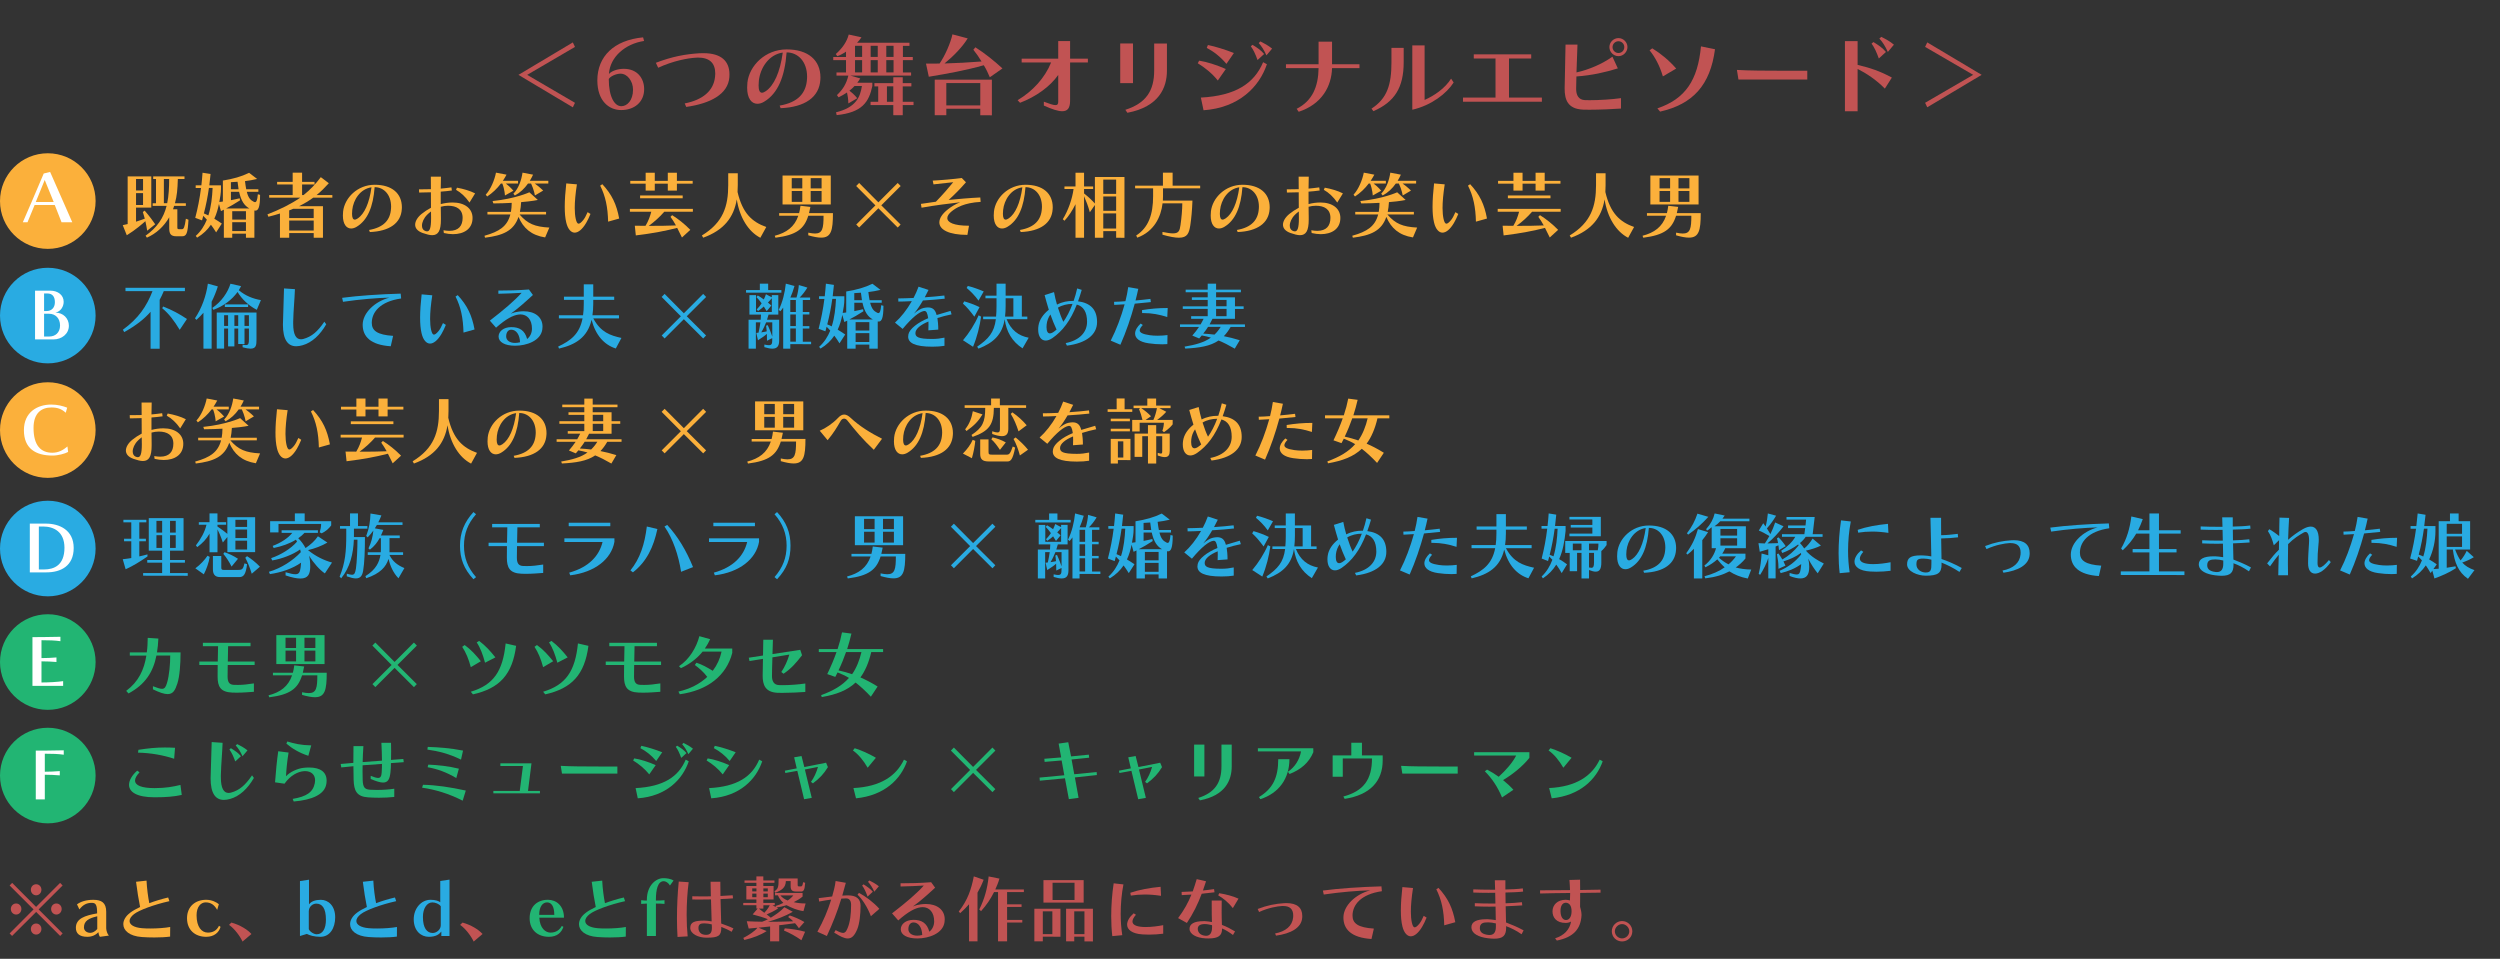 <?xml version="1.0" encoding="UTF-8"?>
<svg id="_レイヤー_2" data-name="レイヤー 2" xmlns="http://www.w3.org/2000/svg" version="1.1" viewBox="0 0 1262 484">
  <rect x="0" y="0" width="1262" height="484" fill="#333333" stroke="none"/>
  <defs>
    <style>
      .cls-1 {
        fill: #fbb03b;
      }

      .cls-1, .cls-2, .cls-3, .cls-4, .cls-5 {
        stroke-width: 0px;
      }

      .cls-2 {
        fill: #22b573;
      }

      .cls-3 {
        fill: #fff;
      }

      .cls-4 {
        fill: #c15353;
      }

      .cls-5 {
        fill: #29abe2;
      }
    </style>
  </defs>
  <g>
    <circle class="cls-2" cx="24.13" cy="334.2" r="24.13"/>
    <path class="cls-3" d="M16.38,346.24v-24.62s9.03,0,14.12-.17v2.23c-2.67-.4-5.76-.5-9.56-.5v9.03c2.3,0,5.33-.13,7.56-.33v2.3c-2.17-.2-5.26-.33-7.56-.33v10.66c3.8,0,8.26-.27,10.93-.67v2.4h-15.49Z"/>
  </g>
  <g>
    <circle class="cls-2" cx="24.13" cy="391.5" r="24.13"/>
    <path class="cls-3" d="M18.06,403.54v-24.62s9.03,0,14.12-.17v2.23c-2.67-.4-5.76-.5-9.56-.5v9.09c2.3,0,5.33-.13,7.56-.33v2.17c-2.17-.2-5.26-.33-7.56-.33v12.46h-4.56Z"/>
  </g>
  <g>
    <circle class="cls-1" cx="24.13" cy="101.5" r="24.13"/>
    <path class="cls-3" d="M31.07,112.21l-3.43-8.73h-10.16c-.93,2.13-2.73,6.5-3.6,8.73h-2.37c1.9-4.33,7.33-16.92,10.56-24.62l3.23-.8,11.19,25.42h-5.43ZM22.58,90.86l-4.53,11.12h9.06l-4.53-11.12Z"/>
  </g>
  <g>
    <circle class="cls-5" cx="24.13" cy="159.3" r="24.13"/>
    <path class="cls-3" d="M17.69,171.34v-24.62h7.69c3.83,0,6.76,2.23,6.76,5.6,0,2.36-1.37,4.86-4.13,5.5,3.86,0,6.76,2.9,6.76,6.59,0,4.2-3.66,6.93-7.76,6.93h-9.33ZM23.55,157.01c2.37,0,4.16-1.6,4.16-4.46,0-3.06-1.47-4.4-3.76-4.4h-1.7v8.86h1.3ZM24.91,169.87c2.96,0,5.4-1.93,5.4-5.56s-2.3-5.93-5.6-5.93h-2.46v11.49h2.67Z"/>
  </g>
  <g>
    <circle class="cls-1" cx="24.13" cy="217.1" r="24.13"/>
    <path class="cls-3" d="M34.39,228.14c-1.53.87-5.1,1.83-7.83,1.83-8.59,0-14.49-3.56-14.49-12.79s6.93-12.96,13.76-12.96c3.36,0,5.96.77,8.09,1.57l-.73,2.57c-2.13-1.97-4.26-2.67-7.23-2.67-4.9,0-9.03,2.67-9.03,10.33,0,8.93,3.73,12.52,9.49,12.52,3.16,0,5.5-1.37,7.63-3.16l.33,2.76Z"/>
  </g>
  <g>
    <circle class="cls-5" cx="24.13" cy="276.9" r="24.13"/>
    <path class="cls-3" d="M15.05,288.94v-24.62h8.16c6.76,0,13.99,3.2,13.99,12.29s-6.5,12.32-13.72,12.32h-8.43ZM22.21,287.47c5.13,0,10.33-2.17,10.33-10.96,0-8.09-5.4-10.73-10.83-10.73h-2.1v21.68h2.6Z"/>
  </g>
  <g>
    <path class="cls-5" d="M76.01,176.03v-18.65c-3.14,3.65-7.48,7.04-13.32,10.26l-.66-1.2c7.85-5.69,12.04-11.86,14.96-19.49h-13.65v-1.68h30v1.68h-10.66c-.66,1.61-1.35,3.07-2.08,4.38v24.71h-4.6ZM90.72,166.51c-2.88-4.74-5.51-8.18-8.83-10.91l.44-.88c4.56,1.75,8.36,3.83,12.04,6.31l-3.65,5.47Z"/>
    <path class="cls-5" d="M102.7,176v-18.14c-1.13,1.31-2.34,2.56-3.54,3.61l-.73-.8c3.43-5.07,5.66-11.39,6.5-17.48l5.04,1.39c-.77,2.48-2.01,5.55-3.14,7.74v23.69h-4.12ZM129.63,156.4c-4.09-2.08-7.59-5.44-9.71-9.01-2.85,3.94-6.97,7.08-12.19,9.01l-.55-.95c4.63-3.18,7.81-7.81,9.16-12.23l5.37,1.24c-.37.69-.77,1.39-1.17,2.04,3.25,2.74,7.12,4.31,11.17,5l-2.08,4.89ZM122.48,173.95c.69.18,1.24.25,1.68.25,1.31,0,1.5-.88,1.5-2.92v-5.44h-2.23v7.81h-3.18v-7.81h-1.93v9.01h-3.18v-9.01h-2.01v10.15h-3.72v-18.21h20.07v13.58c0,2.74-.11,4.64-3.03,4.64-.95,0-2.26-.22-3.98-.69v-1.35ZM115.14,159.1h-2.01v5.44h2.01v-5.44ZM113.5,154.97v-1.31h11.75v1.31h-11.75ZM120.25,159.1h-1.93v5.44h1.93v-5.44ZM125.65,159.1h-2.23v5.44h2.23v-5.44Z"/>
    <path class="cls-5" d="M164.68,163.7c-3.1,5.4-7.19,9.23-11.93,10.58-1.17.33-2.23.51-3.21.51-4.27,0-6.72-3.32-6.72-10.91,0-.4.04-.8.04-1.24.22-6.71.37-11.21.51-17.04l5.51.37c-.22,5.95-.73,10.22-.88,16.5v.88c0,5.66,1.5,7.92,3.87,7.92.44,0,.84-.04,1.31-.18,4.09-1.13,7.08-3.58,10.55-8.69l.95,1.31Z"/>
    <path class="cls-5" d="M197.24,174.79c-10.18-.66-14.16-4.89-14.16-10.84s6.1-11.79,13.54-13.72c-6.13.15-15.15.88-23.47,2.12l-.44-2.01c8.32-1.09,18.4-1.79,29.56-2.12l.22,2.45c-10.69,1.53-14.82,6.97-14.82,12.34,0,3.91,2.81,6.02,10.77,6.53l-1.2,5.26Z"/>
    <path class="cls-5" d="M225.06,164.02c-.73,1.83-1.5,3.32-2.19,4.53-1.97,3.32-4.01,4.89-5.8,4.89s-3.43-1.75-4.23-5.07c-.55-2.26-.77-4.93-.77-7.99,0-3.47.29-7.45.77-11.79l5.37.47c-.73,4.71-1.09,8.72-1.09,11.97,0,2.15.18,4.01.51,5.51.37,1.57.77,2.37,1.46,2.37.55,0,1.28-.58,2.3-1.79.66-.8,1.42-2.12,2.23-4.02l1.46.91ZM233.97,167.89c-.18-7.3-1.31-12.85-4.01-18.18l1.09-.73c4.89,5.29,7.19,10.22,8.5,17.34l-5.58,1.57Z"/>
    <path class="cls-5" d="M247.26,161.87c7.3-5.66,12.26-9.86,16.06-14.05-2.88.18-7.96.4-11.75.47v-1.61c4.09,0,10.26-.11,15.44-.55l2.01,2.77c-3.91,3.61-7.41,6.75-11.24,9.49,1.46-.62,2.81-.95,4.05-1.09.88-.11,1.68-.18,2.48-.18,5.69,0,9.56,2.92,9.56,7.77,0,.47-.04.95-.11,1.42-.8,5.69-7.88,8.21-13.76,8.21-5.22,0-8.32-1.86-8.32-4.64,0-2.52,2.45-4.75,6.42-4.75s6.79,1.5,7.99,5.99c1.5-1.13,2.45-3.07,2.45-5.22,0-4.6-2.45-7.19-5.84-7.19-.29,0-.58.04-.91.07-2.81.37-6.28,2.12-11.39,6.64l-3.14-3.58ZM258.1,166.43c-1.61,0-2.59,1.39-2.59,3.39s1.83,3.29,4.45,3.29c.8,0,1.64-.11,2.55-.33-.11-3.76-1.9-6.35-4.42-6.35Z"/>
    <path class="cls-5" d="M310.85,175.92c-5.84-1.86-10.18-6.68-12.23-14.49-2.04,8.83-7.99,12.56-16.42,14.53l-.44-1.02c6.28-2.96,10.77-6.28,12.3-14.2h-11.93v-1.61h12.19c.26-1.71.37-3.65.37-5.8v-1.97h-10v-1.61h10v-6.21h4.78v6.21h10.58v1.61h-10.58v1.97c0,2.12-.15,4.05-.4,5.8h13.39v1.61h-12.96c3.76,7.01,8.58,8.61,14.2,9.85l-2.85,5.33Z"/>
    <path class="cls-5" d="M345.2,161.14l-9.71,9.71-1.46-1.5,9.67-9.67-9.71-9.78,1.5-1.53,9.71,9.78,9.75-9.78,1.5,1.53-9.78,9.75,9.75,9.71-1.46,1.5-9.75-9.71Z"/>
    <path class="cls-5" d="M376.6,147.75v-1.31h6.97v-3.25h4.2v3.25h6.68v1.31h-17.85ZM389.85,170.67l-2.67,1.35c0-1.17-.04-2.41-.07-3.5-.91.88-2.48,2.01-4.49,3.25l-.84-3.72,1.13-.11c.44-1.9.73-3.69.95-5.22h-2.3v13.29h-3.69v-14.6h6.13c.11-1.1.15-2.01.15-2.59h-5.84v-9.85h3.32v8.54h7.99v-7.01c-.58.73-1.24,1.5-1.97,2.23.58.51,1.17.99,1.72,1.5l-2.34,2.85c-.47-.84-.95-1.61-1.46-2.34-.88.8-1.86,1.57-2.92,2.26l-.66-.8c1.02-1.06,1.83-2.04,2.48-3.07-.8-1.13-1.68-2.19-2.63-3.18l.69-.8c.91.55,1.97,1.2,3.03,2.01.4-.8.77-1.68,1.09-2.63l2.96,1.57v-1.13h3.28v9.85h-4.93c-.15.51-.4,1.42-.77,2.59h6.13v10.44c0,2.74-.91,4.16-3.43,4.16-1.06,0-2.37-.26-4.05-.77v-1.31c.95.22,1.72.33,2.26.33,1.53,0,1.72-.84,1.72-2.67v-.91ZM389.85,162.71h-3.1c-.62,1.57-1.42,3.36-2.48,5.07,1.13-.15,2.23-.36,2.77-.51-.04-1.2-.33-2.85-.33-2.85l.84-.29s1.35,2.88,2.3,5.8v-7.23ZM398.94,173.7v2.3h-3.58v-20.73c-.33.51-1.02,1.35-1.42,1.83l-.84-.66c1.97-3.98,3.1-8.69,3.58-13.25l4.38,1.17c-.55,2.04-1.35,4.2-2.08,5.84h3.1c.62-2.01,1.06-4.64,1.17-6.31l4.31,1.28c-1.06,1.83-2.7,3.91-3.91,5.04h5.29v1.24h-3.69v6.06h3.32v1.24h-3.32v5.88h3.32v1.2h-3.32v6.68h4.2v1.24l-10.51-.04ZM401.75,151.43h-2.81v6.06h2.81v-6.06ZM401.75,158.73h-2.81v5.88h2.81v-5.88ZM401.75,165.81h-2.81v6.68h2.81v-6.68Z"/>
    <path class="cls-5" d="M438.84,176v-2.04h-6.93v2.04h-4.23v-14.16c-.69.37-1.46.73-1.46.73l-1.02-3.61c-.51,2.59-1.24,5.11-2.34,7.45,1.24.73,2.48,1.53,3.8,2.45l-2.88,4.45c-.84-1.39-1.83-2.81-2.63-3.87-1.68,2.52-3.91,4.71-6.97,6.53l-.69-.88c2.59-2.3,4.38-5.15,5.62-8.21-.58-.66-1.17-1.31-1.83-1.93-.18.77-.4,1.53-.62,2.3l-3.43-1.28c1.28-4.85,2.26-9.82,2.92-15.07h-2.7v-1.35h2.88c.22-2.04.44-4.16.58-6.35l4.05.62c-.18,1.97-.4,3.87-.62,5.73h5.88v1.72c0,2.26-.44,4.49-.84,6.68.47,0,1.02-.11,1.79-.22v-10.58c5.22-.84,9.34-2.01,13.25-3.91l4.05,3.1c-2.15.51-4.09.84-6.13,1.09.18,1.57.4,3.03.62,4.12h6.13v1.28h-5.84c.84,3.25,1.97,4.23,3.47,5,.22.11.44.22.69.22.58,0,1.17-.73,1.42-3.98l1.13.29c0,6.35-.95,7.96-2.37,7.96-.15,0-.33-.04-.51-.07v13.76h-4.23ZM420.15,150.88c-.62,4.34-1.42,8.5-2.55,12.85.8.33,1.53.66,2.26,1.02,1.42-4.42,1.93-9.2,2.15-13.87h-1.86ZM435.84,157.13c-2.63,1.72-5.18,3.17-7.04,4.12h11.79c-2.48-1.39-4.16-3.69-5.22-8.43h-4.12v4.23c1.31-.26,2.81-.55,4.42-.95l.18,1.02ZM435.11,151.54c-.18-1.09-.37-2.45-.51-3.79-1.17.11-2.26.18-3.36.22v3.58h3.87ZM438.84,162.6h-6.93v4.27h6.93v-4.27ZM438.84,168.15h-6.93v4.49h6.93v-4.49Z"/>
    <path class="cls-5" d="M476.8,174.57c-2.01.29-3.65.44-6.17.44-8.91,0-12.19-1.93-12.19-5.11,0-.4.07-.8.15-1.2.55-2.59,4.64-5.91,9.96-8.07-.4-2.67-.91-3.65-1.9-3.65-.11,0-.22,0-.33.04-2.19.4-5.73,3.07-10.66,9.01l-3.87-3.17c2.99-2.67,6.06-6.53,8.5-10.84-2.77.15-5.22.22-6.79.22l-.07-1.61h.69c1.72,0,4.23-.11,7.04-.22.99-1.86,1.82-3.76,2.52-5.69l5.04,1.64c-.66,1.31-1.28,2.56-1.9,3.72,3.76-.26,7.41-.58,9.89-.91l.18,1.61c-2.81.33-6.93.66-10.99.91-1.39,2.41-2.81,4.56-4.53,6.64,1.68-1.46,3.47-2.59,4.93-2.88.77-.15,1.5-.26,2.12-.26,2.34,0,3.72,1.13,4.38,3.83,1.97-.62,4.78-1.46,7.04-2.08l.51,1.75c-2.41.47-5.22,1.24-7.15,1.86.22,1.57.44,3.32.44,5.84l-5,.37c.04-1.06.07-1.97.07-2.81,0-.58-.04-1.13-.04-1.64-4.01,1.64-6.57,3.76-6.57,5.84,0,1.86,1.17,2.96,8.43,2.96,2.37,0,4.01-.22,6.24-.66v4.12Z"/>
    <path class="cls-5" d="M491.85,159.86c-2.01-2.74-3.94-5-5.77-6.61l.66-1.13c2.26.62,5.29,1.72,7.74,2.92l-2.63,4.82ZM486.12,171.76c3.03-3.54,5.99-8.18,7.88-12.59l1.24.66c-.62,4.71-2.01,10.33-4.05,15.22l-5.07-3.29ZM493.96,151.76c-1.93-2.67-4.05-4.78-5.99-6.39l.58-1.02c2.41.55,5.88,1.82,8.03,2.77l-2.63,4.64ZM516.19,175.85c-5.33-3.47-8.18-8.43-9.02-14.71-1.24,7.63-5.44,11.83-13.25,14.86l-.66-.99c5.73-3.94,8.61-7.15,9.45-13.87h-6.42v-1.31h6.53c.15-1.57.22-3.32.22-5.33v-3.94h-5.58v-1.31h5.58v-6.06h4.6v6.06h8.18v10.58h2.77v1.31h-10.44c2.15,5.37,5.88,8.36,11.13,9.34l-3.1,5.37ZM511.55,150.56h-3.91v3.94c0,1.93-.11,3.69-.29,5.33h4.2v-9.27Z"/>
    <path class="cls-5" d="M537.95,173.19c7.23-1.42,10.8-5.66,10.8-10.73s-1.93-7.85-5.18-8.72c-3.18,8.18-7.23,13.43-12.34,16.94-1.24.84-2.37,1.24-3.36,1.24-2.3,0-3.8-2.12-3.8-5.55,0-.62.04-1.24.15-1.93.44-3.07,2.48-5.91,5.22-8.07-.77-2.41-1.42-4.85-2.12-7.41l4.75-1.5c.4,2.15.91,4.31,1.5,6.31,2.67-1.42,5.55-1.86,7.85-1.86h.55c.66-1.9,1.28-4.01,1.79-6.31l2.3.73c-.58,2.04-1.21,3.98-1.86,5.77,6.31.84,9.6,4.2,9.6,10.48s-5.29,10.62-15.22,11.9l-.62-1.28ZM530.25,158.73c-1.02,1.46-1.71,3.18-1.9,5.04-.04.51-.07.95-.07,1.35,0,2.23.69,3.18,1.71,3.18.44,0,.95-.18,1.5-.51.62-.4,1.24-.88,1.86-1.42-1.17-2.52-2.19-5.04-3.1-7.63ZM534.04,155.3c.88,2.81,1.83,5.29,2.74,7.15,1.64-2.34,3.25-5.33,4.64-9.05-2.63,0-5.26.62-7.37,1.9Z"/>
    <path class="cls-5" d="M560.7,171.94c2.81-5.44,5.22-11.93,7.01-18.32-1.93.11-3.83.25-5.26.29l-.07-1.57h.4c1.5,0,3.32-.15,5.33-.29.62-2.34,1.06-4.75,1.42-7.12l5.07.88c-.4,1.93-.88,3.91-1.39,5.88,2.63-.22,5.22-.51,7.52-.8l.22,1.61c-2.55.29-5.4.58-8.14.8-1.9,7.01-4.31,14.13-7.23,20.73l-4.89-2.08ZM589.27,173.7c-.73.07-1.61.11-2.55.11-2.15,0-4.67-.18-6.86-.51-4.82-.69-6.86-2.63-6.86-4.93,0-1.61,1.02-3.39,2.81-5.04l1.09.73c-1.02,1.06-1.57,1.97-1.57,2.7,0,1.17,1.5,1.93,5.04,2.45,1.2.18,2.63.26,4.05.26,1.75,0,3.54-.15,4.93-.33l-.07,4.56ZM589.24,160.05c-3.91-1.28-7.81-2.01-11.86-2.01h-.84l-.04-1.5c4.27-.69,8.21-1.06,12.96-1.06l-.22,4.56Z"/>
    <path class="cls-5" d="M623.3,176c-3.18-1.83-5.58-3.07-8.18-4.12-4.16,2.88-9.75,3.72-16.79,4.09l-.36-.99c5.29-.88,9.89-2.08,13.29-4.56-1.35-.4-3.07-.8-4.6-1.09l-1.31,1.53-3.47-1.46c1.31-1.5,2.45-2.96,3.39-4.38h-9.6v-1.28h10.4c.55-.91,1.02-1.86,1.5-2.81h-6.28v-1.31h8.36v-3.69h-12.59v-1.31h12.59v-3.21h-7.99v-1.31h7.99v-2.56h-11.13v-1.31h11.13v-3.03h4.23v3.03h12.52v1.31h-12.52v2.56h9.53v4.53h4.38v1.31h-4.38v5h-11.35c-.51,1.02-.99,1.97-1.46,2.81h17.85v1.28h-7.23c-1.02,1.83-2.23,3.43-3.43,4.67,2.63.51,5.04,1.13,8.03,2.04l-2.52,4.27ZM609.83,165.01c-.73,1.13-1.5,2.23-2.45,3.39,1.79.11,3.94.29,5.69.51,1.17-1.09,2.23-2.41,3.14-3.91h-6.39ZM619.17,151.4h-5.29v3.21h5.29v-3.21ZM619.17,155.92h-5.29v3.69h5.29v-3.69Z"/>
  </g>
  <g>
    <path class="cls-1" d="M74.29,116.46c-.26-1.79-.58-3.36-.91-4.82-1.39,1.28-4.93,4.38-9.38,7.12l-2.04-5.11c.84-.15,1.68-.33,2.48-.55v-24.05h11.93v15.73h-7.7v7.12c2.01-.62,3.65-1.24,4.42-1.53-.51-1.9-.99-3.36-.99-3.36l.91-.69s2.66,2.92,5.33,6.9l-4.05,3.25ZM72.21,90.36h-3.54v5.8h3.54v-5.8ZM72.21,97.48h-3.54v5.99h3.54v-5.99ZM89.04,119.27c-2.77,0-3.61-1.17-3.61-4.01v-5.58c-2.74,4.74-6.64,8.25-11.28,10.29l-.66-.99c5.84-4.12,9.09-8.98,10.62-15.07h-7.04v-1.31h1.68v-12.23h-1.42v-1.31h15.8v1.31h-3.36c-.15,5.26-.44,8.47-1.46,12.23h5.51v1.31h-5.91c-.18.58-.37,1.13-.58,1.72h2.19v9.16c0,.73.18.91.88.91h1.42c.91,0,1.39-.8,2.01-5.29l1.31.51c-.37,6.97-.99,8.36-3.29,8.36h-2.81ZM84.4,102.59c.8-3.72.99-8.29.99-12.23h-2.67v12.23h1.68Z"/>
    <path class="cls-1" d="M124.16,120v-2.04h-6.93v2.04h-4.23v-14.16c-.69.37-1.46.73-1.46.73l-1.02-3.61c-.51,2.59-1.24,5.11-2.34,7.45,1.24.73,2.48,1.53,3.8,2.45l-2.88,4.45c-.84-1.39-1.82-2.81-2.63-3.87-1.68,2.52-3.91,4.71-6.97,6.53l-.69-.88c2.59-2.3,4.38-5.15,5.62-8.21-.58-.66-1.17-1.31-1.82-1.93-.18.77-.4,1.53-.62,2.3l-3.43-1.28c1.28-4.85,2.26-9.82,2.92-15.07h-2.7v-1.35h2.88c.22-2.04.44-4.16.58-6.35l4.05.62c-.18,1.97-.4,3.87-.62,5.73h5.88v1.72c0,2.26-.44,4.49-.84,6.68.47,0,1.02-.11,1.79-.22v-10.58c5.22-.84,9.34-2.01,13.25-3.91l4.05,3.1c-2.15.51-4.09.84-6.13,1.09.18,1.57.4,3.03.62,4.12h6.13v1.28h-5.84c.84,3.25,1.97,4.23,3.47,5,.22.11.44.22.69.22.58,0,1.17-.73,1.42-3.98l1.13.29c0,6.35-.95,7.96-2.37,7.96-.15,0-.33-.04-.51-.07v13.76h-4.23ZM105.47,94.88c-.62,4.34-1.42,8.5-2.55,12.85.8.33,1.53.66,2.26,1.02,1.42-4.42,1.93-9.2,2.15-13.87h-1.86ZM121.16,101.13c-2.63,1.72-5.18,3.17-7.04,4.12h11.79c-2.48-1.39-4.16-3.69-5.22-8.43h-4.12v4.23c1.31-.26,2.81-.55,4.42-.95l.18,1.02ZM120.43,95.54c-.18-1.09-.37-2.45-.51-3.79-1.17.11-2.26.18-3.36.22v3.58h3.87ZM124.16,106.6h-6.93v4.27h6.93v-4.27ZM124.16,112.15h-6.93v4.49h6.93v-4.49Z"/>
    <path class="cls-1" d="M158.36,120v-2.34h-12.37v2.34h-4.67v-12.23c-1.75.58-3.83,1.13-5.84,1.64l-.47-1.2c6.31-2.45,11.9-5.22,16.57-8.43h-15.7v-1.31h11.86v-5.37h-7.85v-1.31h7.85v-4.64h4.75v4.64h6.28v1.31h-6.28v5.37h.73c3.28-2.59,6.13-5.55,8.72-9.05l4.05,3.07c-2.19,2.41-3.98,4.2-6.21,5.99h7.99v1.31h-9.67c-2.23,1.64-4.71,3.1-7.19,4.31h12.12v15.91h-4.67ZM158.36,105.4h-10.37c-.66.29-1.24.55-2.01.8v3.87h12.37v-4.67ZM158.36,111.31h-12.37v5.07h12.37v-5.07Z"/>
    <path class="cls-1" d="M186.29,116.09c7.41-1.28,10.77-5.04,11.1-10.84,0-.29.04-.58.04-.88,0-6.28-3.8-9.89-8.32-9.89-.73,10-3.61,16.68-9.01,19.96-.99.62-1.97.91-2.85.91-2.37,0-4.16-2.19-4.16-6.53,0-.66.04-1.35.11-2.08.77-6.86,7.26-13.47,15.95-13.47s13.72,4.34,13.72,11.42c0,.25-.04.55-.04.84-.4,7.12-6.24,11.21-16.13,11.61l-.4-1.06ZM177.82,105.98c-.07.73-.11,1.39-.11,1.93,0,2.04.51,2.96,1.39,2.96.44,0,.95-.26,1.57-.66,3.25-2.23,5.77-7.59,6.86-15.66-5.77.84-9.16,6.35-9.71,11.42Z"/>
    <path class="cls-1" d="M223.89,116.24c1.09.18,2.08.29,2.96.29,4.64,0,6.68-2.52,6.68-6.57,0-4.31-3.03-6.1-7.34-6.1-1.28,0-2.52.18-3.69.51,0,2.01.04,3.91.07,5.48v.99c0,5.66-1.35,7.88-4.42,7.88-1.28,0-2.88-.44-4.78-1.1-2.67-.95-3.8-2.48-3.8-4.2s1.17-3.72,3.21-5.4c1.5-1.21,3.1-2.26,4.78-3.14,0-2.63-.04-5.33-.04-7.81-1.79.07-3.47.11-4.96.11h-.99l-.07-1.61h1.42c1.39,0,2.96-.04,4.6-.07-.04-2.52-.04-4.75-.04-6.31h5.11c-.07,1.35-.11,3.5-.11,6.02,1.86-.18,3.69-.37,5.4-.62l.22,1.57c-1.79.26-3.72.44-5.62.58v6.28c1.93-.51,3.98-.8,5.99-.8,6.06,0,10.07,2.99,10.07,7.81,0,5.58-4.42,8.18-9.89,8.18-1.46,0-3.03-.22-4.6-.58l-.18-1.39ZM217.61,110c0-1.02,0-2.12-.04-3.25-.69.51-1.35,1.06-1.93,1.64-1.72,1.72-2.63,3.83-2.63,5.51,0,1.21.47,2.19,1.5,2.63.4.18.77.26,1.09.26,1.28,0,2.01-1.57,2.01-6.5v-.29ZM237,102.26c-1.97-2.88-4.34-5.07-6.79-6.42l.47-1.1c3.36.62,6.61,1.57,9.16,2.88l-2.85,4.64Z"/>
    <path class="cls-1" d="M275.18,119.85c-7.01-1.09-11.06-4.71-13.43-10.37-2.45,7.23-8.14,9.42-16.9,10.51l-.29-.99c7.55-2.08,11.53-4.82,13.07-10.73h-11.57v-1.31h11.86c.26-1.35.37-2.88.4-4.56-2.63.15-5.69.26-9.27.29l-.4-1.2c11.61-1.17,18.58-4.42,18.58-4.42l4.27,3.87s-2.56.62-8.43,1.09c-.07,1.83-.33,3.47-.62,4.93h13.21v1.31h-13.39c4.09,4.71,7.67,6.21,15.04,6.61l-2.12,4.96ZM254.89,98.68s-.11-2.92-1.31-6.02h-.73c-1.93,2.55-4.23,4.75-6.93,6.53l-.73-.91c2.56-2.77,4.45-7.41,5.18-11.13l5.33,1.02c-.58,1.06-1.2,2.12-1.86,3.1h7.67v1.39h-6.17c2.19,1.64,3.83,3.61,3.83,3.61l-4.27,2.41ZM270.03,98.68s-.47-2.88-1.93-6.02h-1.57c-1.79,2.55-3.98,4.6-6.64,6.02l-.73-.91c2.7-2.74,4.09-7.01,4.6-10.62l5.33,1.02c-.51,1.09-1.02,2.12-1.64,3.1h9.34v1.39h-6.83c2.34,1.64,4.23,3.54,4.23,3.54l-4.16,2.48Z"/>
    <path class="cls-1" d="M298.07,108.02c-.73,1.83-1.5,3.32-2.19,4.53-1.97,3.32-4.01,4.89-5.8,4.89s-3.43-1.75-4.23-5.07c-.55-2.26-.77-4.93-.77-7.99,0-3.47.29-7.45.77-11.79l5.37.47c-.73,4.71-1.09,8.72-1.09,11.97,0,2.15.18,4.01.51,5.51.37,1.57.77,2.37,1.46,2.37.55,0,1.28-.58,2.3-1.79.66-.8,1.42-2.12,2.23-4.02l1.46.91ZM306.98,111.89c-.18-7.3-1.31-12.85-4.01-18.18l1.09-.73c4.89,5.29,7.19,10.22,8.5,17.34l-5.58,1.57Z"/>
    <path class="cls-1" d="M344.25,119.89c-.88-1.86-1.64-3.39-2.41-4.85-5.95,1.5-11.83,2.7-20.88,3.8l-.51-4.89c1.9.04,3.69.04,5.4.04,1.5-2.48,2.26-4.64,2.92-7.12h-10.8v-1.42h31.79v1.42h-14.42c-2.26,2.59-4.78,4.93-7.85,7.15,5.29,0,9.67-.04,13.72-.22-.88-1.57-1.72-2.96-2.74-4.34l.84-.84c3.07,1.93,6.24,4.42,9.16,7.41l-4.23,3.87ZM341.7,92.73v3.47h-4.6v-3.47h-6.57v3.47h-4.6v-3.47h-7.77v-1.42h7.77v-4.12h4.6v4.12h6.57v-4.12h4.6v4.12h7.96v1.42h-7.96ZM323.12,100.1v-1.42h21.5v1.42h-21.5Z"/>
    <path class="cls-1" d="M383.82,120.03c-5.99-3.1-10.44-10.11-11.9-19.38-1.5,9.16-6.53,15.55-16.94,19.34l-.66-1.13c10.73-6.53,13.29-14.71,13.29-25.4v-5.99h4.82v5.99c0,1.21-.04,2.34-.11,3.47,2.52,10.69,7.23,15.04,14.49,17.67l-2.99,5.44Z"/>
    <path class="cls-1" d="M408.03,117.44c1.35.29,2.45.44,3.39.44,3.76,0,4.31-2.52,4.31-8.98h-7.7c-2.12,6.72-6.02,9.75-16.57,11.1l-.37-.99c5.91-1.53,9.96-4.45,11.9-10.11h-9.67v-1.31h10.07c.29-1.17.55-2.37.69-3.72l5,.58c-.22,1.13-.44,2.15-.69,3.14h12.08c0,8.72-.88,12.37-5.95,12.37-1.68,0-3.8-.4-6.5-1.17v-1.35ZM395.03,103.21v-14.6h24.34v14.6h-24.34ZM405,89.92h-5.33v5.18h5.33v-5.18ZM405,96.42h-5.33v5.47h5.33v-5.47ZM414.74,89.92h-5.51v5.18h5.51v-5.18ZM414.74,96.42h-5.51v5.47h5.51v-5.47Z"/>
    <path class="cls-1" d="M443.4,105.14l-9.71,9.71-1.46-1.5,9.67-9.67-9.71-9.78,1.5-1.53,9.71,9.78,9.75-9.78,1.5,1.53-9.78,9.75,9.75,9.71-1.46,1.5-9.75-9.71Z"/>
    <path class="cls-1" d="M488.34,118.57c-9.42,0-14.16-2.66-14.16-6.31,0-2.04,1.46-4.38,4.45-6.68,1.64-1.28,3.72-2.59,6.06-3.47-5.73.66-12.56,1.5-19.49,2.74l-.33-1.93,7.56-1.09c3.36-3.43,6.35-6.9,8.76-9.85-3.21.37-7.41.77-9.96,1.09l-.4-1.9c4.01-.18,10.95-.8,14.67-1.31l2.12,2.15c-2.96,3.39-5.44,5.91-8.72,8.91,5.4-.51,10.55-.99,15.95-1.24l.18,2.23c-8.4.47-12.37,2.96-14.64,4.78-1.39,1.13-2.19,2.3-2.19,3.39,0,2.15,3.1,3.87,10.95,3.87l-.8,4.63Z"/>
    <path class="cls-1" d="M514.84,116.09c7.41-1.28,10.77-5.04,11.1-10.84,0-.29.04-.58.04-.88,0-6.28-3.8-9.89-8.32-9.89-.73,10-3.61,16.68-9.01,19.96-.99.62-1.97.91-2.85.91-2.37,0-4.16-2.19-4.16-6.53,0-.66.04-1.35.11-2.08.77-6.86,7.26-13.47,15.95-13.47s13.72,4.34,13.72,11.42c0,.25-.04.55-.04.84-.4,7.12-6.24,11.21-16.13,11.61l-.4-1.06ZM506.38,105.98c-.07.73-.11,1.39-.11,1.93,0,2.04.51,2.96,1.39,2.96.44,0,.95-.26,1.57-.66,3.25-2.23,5.77-7.59,6.86-15.66-5.77.84-9.16,6.35-9.71,11.42Z"/>
    <path class="cls-1" d="M563.43,120v-3.32h-6.5v3.32h-4.23v-16.53l-2.55,3.69c-.84-3.07-1.79-5.55-2.92-8.14v20.99h-4.31v-16.94c-1.57,3.21-3.54,6.21-5.58,8.36l-.84-.77c2.7-4.34,4.75-10.18,5.44-15.26h-4.6v-1.28h5.58v-6.93h4.31v6.93h4.6v1.28h-4.6v2.26c2.01,1.53,3.94,3.39,5.47,5.07v-13.39h14.93v30.7l-4.2-.04ZM563.43,90.65h-6.5v7.23h6.5v-7.23ZM563.43,99.19h-6.5v7.23h6.5v-7.23ZM563.43,107.73h-6.5v7.63h6.5v-7.63Z"/>
    <path class="cls-1" d="M586.8,117.08c2.34.47,4.05.73,5.29.73,3.03,0,3.43-1.42,3.83-4.23.51-3.54.91-7.92.91-10.95h-9.96c-.8,6.79-4.2,14.2-12.77,17.34l-.55-1.09c6.21-4.01,8.54-10.62,8.54-19.86v-3.94h-9.09v-1.35h14.05v-6.57h4.89v6.57h13.91v1.35h-18.76v3.94c0,.73-.04,1.5-.07,2.26h14.93c-.18,4.89-.55,8.91-1.09,12.48-.62,3.87-1.39,6.24-5.73,6.24-1.93,0-4.64-.47-8.32-1.53v-1.39Z"/>
    <path class="cls-1" d="M624.36,116.09c7.41-1.28,10.77-5.04,11.1-10.84,0-.29.04-.58.04-.88,0-6.28-3.8-9.89-8.32-9.89-.73,10-3.61,16.68-9.01,19.96-.99.62-1.97.91-2.85.91-2.37,0-4.16-2.19-4.16-6.53,0-.66.04-1.35.11-2.08.77-6.86,7.26-13.47,15.95-13.47s13.72,4.34,13.72,11.42c0,.25-.04.55-.04.84-.4,7.12-6.24,11.21-16.13,11.61l-.4-1.06ZM615.89,105.98c-.07.73-.11,1.39-.11,1.93,0,2.04.51,2.96,1.39,2.96.44,0,.95-.26,1.57-.66,3.25-2.23,5.77-7.59,6.86-15.66-5.77.84-9.16,6.35-9.71,11.42Z"/>
    <path class="cls-1" d="M661.96,116.24c1.09.18,2.08.29,2.96.29,4.64,0,6.68-2.52,6.68-6.57,0-4.31-3.03-6.1-7.34-6.1-1.28,0-2.52.18-3.69.51,0,2.01.04,3.91.07,5.48v.99c0,5.66-1.35,7.88-4.42,7.88-1.28,0-2.88-.44-4.78-1.1-2.67-.95-3.8-2.48-3.8-4.2s1.17-3.72,3.21-5.4c1.5-1.21,3.1-2.26,4.78-3.14,0-2.63-.04-5.33-.04-7.81-1.79.07-3.47.11-4.96.11h-.99l-.07-1.61h1.42c1.39,0,2.96-.04,4.6-.07-.04-2.52-.04-4.75-.04-6.31h5.11c-.07,1.35-.11,3.5-.11,6.02,1.86-.18,3.69-.37,5.4-.62l.22,1.57c-1.79.26-3.72.44-5.62.58v6.28c1.93-.51,3.98-.8,5.99-.8,6.06,0,10.07,2.99,10.07,7.81,0,5.58-4.42,8.18-9.89,8.18-1.46,0-3.03-.22-4.6-.58l-.18-1.39ZM655.68,110c0-1.02,0-2.12-.04-3.25-.69.51-1.35,1.06-1.93,1.64-1.72,1.72-2.63,3.83-2.63,5.51,0,1.21.47,2.19,1.5,2.63.4.18.77.26,1.09.26,1.28,0,2.01-1.57,2.01-6.5v-.29ZM675.06,102.26c-1.97-2.88-4.34-5.07-6.79-6.42l.47-1.1c3.36.62,6.61,1.57,9.16,2.88l-2.85,4.64Z"/>
    <path class="cls-1" d="M713.25,119.85c-7.01-1.09-11.06-4.71-13.43-10.37-2.45,7.23-8.14,9.42-16.9,10.51l-.29-.99c7.55-2.08,11.53-4.82,13.07-10.73h-11.57v-1.31h11.86c.26-1.35.37-2.88.4-4.56-2.63.15-5.69.26-9.27.29l-.4-1.2c11.61-1.17,18.58-4.42,18.58-4.42l4.27,3.87s-2.56.62-8.43,1.09c-.07,1.83-.33,3.47-.62,4.93h13.21v1.31h-13.39c4.09,4.71,7.67,6.21,15.04,6.61l-2.12,4.96ZM692.96,98.68s-.11-2.92-1.31-6.02h-.73c-1.93,2.55-4.23,4.75-6.93,6.53l-.73-.91c2.56-2.77,4.45-7.41,5.18-11.13l5.33,1.02c-.58,1.06-1.2,2.12-1.86,3.1h7.67v1.39h-6.17c2.19,1.64,3.83,3.61,3.83,3.61l-4.27,2.41ZM708.1,98.68s-.47-2.88-1.93-6.02h-1.57c-1.79,2.55-3.98,4.6-6.64,6.02l-.73-.91c2.7-2.74,4.09-7.01,4.6-10.62l5.33,1.02c-.51,1.09-1.02,2.12-1.64,3.1h9.34v1.39h-6.83c2.34,1.64,4.23,3.54,4.23,3.54l-4.16,2.48Z"/>
    <path class="cls-1" d="M736.14,108.02c-.73,1.83-1.5,3.32-2.19,4.53-1.97,3.32-4.01,4.89-5.8,4.89s-3.43-1.75-4.23-5.07c-.55-2.26-.77-4.93-.77-7.99,0-3.47.29-7.45.77-11.79l5.37.47c-.73,4.71-1.09,8.72-1.09,11.97,0,2.15.18,4.01.51,5.51.37,1.57.77,2.37,1.46,2.37.55,0,1.28-.58,2.3-1.79.66-.8,1.42-2.12,2.23-4.02l1.46.91ZM745.05,111.89c-.18-7.3-1.31-12.85-4.01-18.18l1.09-.73c4.89,5.29,7.19,10.22,8.5,17.34l-5.58,1.57Z"/>
    <path class="cls-1" d="M782.32,119.89c-.88-1.86-1.64-3.39-2.41-4.85-5.95,1.5-11.83,2.7-20.88,3.8l-.51-4.89c1.9.04,3.69.04,5.4.04,1.5-2.48,2.26-4.64,2.92-7.12h-10.8v-1.42h31.79v1.42h-14.42c-2.26,2.59-4.78,4.93-7.85,7.15,5.29,0,9.67-.04,13.72-.22-.88-1.57-1.72-2.96-2.74-4.34l.84-.84c3.07,1.93,6.24,4.42,9.16,7.41l-4.23,3.87ZM779.76,92.73v3.47h-4.6v-3.47h-6.57v3.47h-4.6v-3.47h-7.77v-1.42h7.77v-4.12h4.6v4.12h6.57v-4.12h4.6v4.12h7.96v1.42h-7.96ZM761.18,100.1v-1.42h21.5v1.42h-21.5Z"/>
    <path class="cls-1" d="M821.89,120.03c-5.99-3.1-10.44-10.11-11.9-19.38-1.5,9.16-6.53,15.55-16.94,19.34l-.66-1.13c10.73-6.53,13.29-14.71,13.29-25.4v-5.99h4.82v5.99c0,1.21-.04,2.34-.11,3.47,2.52,10.69,7.23,15.04,14.49,17.67l-2.99,5.44Z"/>
    <path class="cls-1" d="M846.09,117.44c1.35.29,2.45.44,3.39.44,3.76,0,4.31-2.52,4.31-8.98h-7.7c-2.12,6.72-6.02,9.75-16.57,11.1l-.37-.99c5.91-1.53,9.96-4.45,11.9-10.11h-9.67v-1.31h10.07c.29-1.17.55-2.37.69-3.72l5,.58c-.22,1.13-.44,2.15-.69,3.14h12.08c0,8.72-.88,12.37-5.95,12.37-1.68,0-3.8-.4-6.5-1.17v-1.35ZM833.1,103.21v-14.6h24.34v14.6h-24.34ZM843.07,89.92h-5.33v5.18h5.33v-5.18ZM843.07,96.42h-5.33v5.47h5.33v-5.47ZM852.81,89.92h-5.51v5.18h5.51v-5.18ZM852.81,96.42h-5.51v5.47h5.51v-5.47Z"/>
  </g>
  <g>
    <path class="cls-1" d="M77.87,230.24c1.09.18,2.08.29,2.96.29,4.64,0,6.68-2.52,6.68-6.57,0-4.31-3.03-6.1-7.34-6.1-1.28,0-2.52.18-3.69.51,0,2.01.04,3.91.07,5.48v.99c0,5.66-1.35,7.88-4.42,7.88-1.28,0-2.88-.44-4.78-1.1-2.67-.95-3.8-2.48-3.8-4.2s1.17-3.72,3.21-5.4c1.5-1.21,3.1-2.26,4.78-3.14,0-2.63-.04-5.33-.04-7.81-1.79.07-3.47.11-4.96.11h-.99l-.07-1.61h1.42c1.39,0,2.96-.04,4.6-.07-.04-2.52-.04-4.75-.04-6.31h5.11c-.07,1.35-.11,3.5-.11,6.02,1.86-.18,3.69-.37,5.4-.62l.22,1.57c-1.79.26-3.72.44-5.62.58v6.28c1.93-.51,3.98-.8,5.99-.8,6.06,0,10.07,2.99,10.07,7.81,0,5.58-4.42,8.18-9.89,8.18-1.46,0-3.03-.22-4.6-.58l-.18-1.39ZM71.59,224c0-1.02,0-2.12-.04-3.25-.69.51-1.35,1.06-1.93,1.64-1.72,1.72-2.63,3.83-2.63,5.51,0,1.21.47,2.19,1.5,2.63.4.18.77.26,1.1.26,1.28,0,2.01-1.57,2.01-6.5v-.29ZM90.97,216.26c-1.97-2.88-4.34-5.07-6.79-6.42l.47-1.1c3.36.62,6.61,1.57,9.16,2.88l-2.85,4.64Z"/>
    <path class="cls-1" d="M129.16,233.85c-7.01-1.09-11.06-4.71-13.43-10.37-2.45,7.23-8.14,9.42-16.9,10.51l-.29-.99c7.56-2.08,11.53-4.82,13.07-10.73h-11.57v-1.31h11.86c.26-1.35.37-2.88.4-4.56-2.63.15-5.69.26-9.27.29l-.4-1.2c11.61-1.17,18.58-4.42,18.58-4.42l4.27,3.87s-2.56.62-8.43,1.09c-.07,1.83-.33,3.47-.62,4.93h13.21v1.31h-13.39c4.09,4.71,7.66,6.21,15.04,6.61l-2.12,4.96ZM108.86,212.68s-.11-2.92-1.31-6.02h-.73c-1.93,2.55-4.23,4.75-6.93,6.53l-.73-.91c2.55-2.77,4.45-7.41,5.18-11.13l5.33,1.02c-.58,1.06-1.2,2.12-1.86,3.1h7.67v1.39h-6.17c2.19,1.64,3.83,3.61,3.83,3.61l-4.27,2.41ZM124.01,212.68s-.47-2.88-1.93-6.02h-1.57c-1.79,2.55-3.98,4.6-6.64,6.02l-.73-.91c2.7-2.74,4.09-7.01,4.6-10.62l5.33,1.02c-.51,1.09-1.02,2.12-1.64,3.1h9.34v1.39h-6.83c2.34,1.64,4.23,3.54,4.23,3.54l-4.16,2.48Z"/>
    <path class="cls-1" d="M152.05,222.02c-.73,1.83-1.5,3.32-2.19,4.53-1.97,3.32-4.01,4.89-5.8,4.89s-3.43-1.75-4.23-5.07c-.55-2.26-.77-4.93-.77-7.99,0-3.47.29-7.45.77-11.79l5.37.47c-.73,4.71-1.09,8.72-1.09,11.97,0,2.15.18,4.01.51,5.51.37,1.57.77,2.37,1.46,2.37.55,0,1.28-.58,2.3-1.79.66-.8,1.42-2.12,2.23-4.02l1.46.91ZM160.96,225.89c-.18-7.3-1.31-12.85-4.01-18.18l1.09-.73c4.89,5.29,7.19,10.22,8.5,17.34l-5.58,1.57Z"/>
    <path class="cls-1" d="M198.23,233.89c-.88-1.86-1.64-3.39-2.41-4.85-5.95,1.5-11.83,2.7-20.88,3.8l-.51-4.89c1.9.04,3.69.04,5.4.04,1.5-2.48,2.26-4.64,2.92-7.12h-10.8v-1.42h31.79v1.42h-14.42c-2.26,2.59-4.78,4.93-7.85,7.15,5.29,0,9.67-.04,13.72-.22-.88-1.57-1.72-2.96-2.74-4.34l.84-.84c3.07,1.93,6.24,4.42,9.16,7.41l-4.23,3.87ZM195.67,206.73v3.47h-4.6v-3.47h-6.57v3.47h-4.6v-3.47h-7.77v-1.42h7.77v-4.12h4.6v4.12h6.57v-4.12h4.6v4.12h7.96v1.42h-7.96ZM177.09,214.1v-1.42h21.5v1.42h-21.5Z"/>
    <path class="cls-1" d="M237.8,234.03c-5.99-3.1-10.44-10.11-11.9-19.38-1.5,9.16-6.53,15.55-16.94,19.34l-.66-1.13c10.73-6.53,13.29-14.71,13.29-25.4v-5.99h4.82v5.99c0,1.21-.04,2.34-.11,3.47,2.52,10.69,7.23,15.04,14.49,17.67l-2.99,5.44Z"/>
    <path class="cls-1" d="M259.3,230.09c7.41-1.28,10.77-5.04,11.1-10.84,0-.29.04-.58.04-.88,0-6.28-3.8-9.89-8.32-9.89-.73,10-3.61,16.68-9.01,19.96-.99.62-1.97.91-2.85.91-2.37,0-4.16-2.19-4.16-6.53,0-.66.04-1.35.11-2.08.77-6.86,7.26-13.47,15.95-13.47s13.72,4.34,13.72,11.42c0,.25-.04.55-.04.84-.4,7.12-6.24,11.21-16.13,11.61l-.4-1.06ZM250.83,219.98c-.07.73-.11,1.39-.11,1.93,0,2.04.51,2.96,1.39,2.96.44,0,.95-.26,1.57-.66,3.25-2.23,5.77-7.59,6.86-15.66-5.77.84-9.16,6.35-9.71,11.42Z"/>
    <path class="cls-1" d="M308.62,234c-3.18-1.83-5.58-3.07-8.18-4.12-4.16,2.88-9.75,3.72-16.79,4.09l-.37-.99c5.29-.88,9.89-2.08,13.29-4.56-1.35-.4-3.07-.8-4.6-1.09l-1.31,1.53-3.47-1.46c1.31-1.5,2.45-2.96,3.39-4.38h-9.6v-1.28h10.4c.55-.91,1.02-1.86,1.5-2.81h-6.28v-1.31h8.36v-3.69h-12.59v-1.31h12.59v-3.21h-7.99v-1.31h7.99v-2.56h-11.13v-1.31h11.13v-3.03h4.23v3.03h12.52v1.31h-12.52v2.56h9.53v4.53h4.38v1.31h-4.38v5h-11.35c-.51,1.02-.99,1.97-1.46,2.81h17.85v1.28h-7.23c-1.02,1.83-2.23,3.43-3.43,4.67,2.63.51,5.04,1.13,8.03,2.04l-2.52,4.27ZM295.15,223.01c-.73,1.13-1.5,2.23-2.45,3.39,1.79.11,3.94.29,5.69.51,1.17-1.09,2.23-2.41,3.14-3.91h-6.39ZM304.5,209.4h-5.29v3.21h5.29v-3.21ZM304.5,213.92h-5.29v3.69h5.29v-3.69Z"/>
    <path class="cls-1" d="M345.2,219.14l-9.71,9.71-1.46-1.5,9.67-9.67-9.71-9.78,1.5-1.53,9.71,9.78,9.75-9.78,1.5,1.53-9.78,9.75,9.75,9.71-1.46,1.5-9.75-9.71Z"/>
    <path class="cls-1" d="M394.15,231.44c1.35.29,2.45.44,3.39.44,3.76,0,4.31-2.52,4.31-8.98h-7.7c-2.12,6.72-6.02,9.75-16.57,11.1l-.37-.99c5.91-1.53,9.96-4.45,11.9-10.11h-9.67v-1.31h10.07c.29-1.17.55-2.37.69-3.72l5,.58c-.22,1.13-.44,2.15-.69,3.14h12.08c0,8.72-.88,12.37-5.95,12.37-1.68,0-3.8-.4-6.5-1.17v-1.35ZM381.16,217.21v-14.6h24.34v14.6h-24.34ZM391.12,203.92h-5.33v5.18h5.33v-5.18ZM391.12,210.42h-5.33v5.47h5.33v-5.47ZM400.87,203.92h-5.51v5.18h5.51v-5.18ZM400.87,210.42h-5.51v5.47h5.51v-5.47Z"/>
    <path class="cls-1" d="M441.1,227.06c-5.69-5.33-9.45-9.85-13.39-14.85-.47-.58-1.06-.88-1.61-.88-.66,0-1.28.37-1.68,1.06-2.12,3.65-3.58,6.13-6.64,9.82l-3.98-4.78c2.99-1.24,6.64-3.72,9.23-6.46,1.02-1.09,2.01-1.71,3.1-1.71.99,0,2.08.55,3.32,1.71,4.42,4.16,10.15,7.7,15.8,10.51l-4.16,5.58Z"/>
    <path class="cls-1" d="M464.46,230.09c7.41-1.28,10.77-5.04,11.1-10.84,0-.29.04-.58.04-.88,0-6.28-3.8-9.89-8.32-9.89-.73,10-3.61,16.68-9.01,19.96-.99.62-1.97.91-2.85.91-2.37,0-4.16-2.19-4.16-6.53,0-.66.04-1.35.11-2.08.77-6.86,7.26-13.47,15.95-13.47s13.72,4.34,13.72,11.42c0,.25-.04.55-.04.84-.4,7.12-6.24,11.21-16.13,11.61l-.4-1.06ZM456,219.98c-.07.73-.11,1.39-.11,1.93,0,2.04.51,2.96,1.39,2.96.44,0,.95-.26,1.57-.66,3.25-2.23,5.77-7.59,6.86-15.66-5.77.84-9.16,6.35-9.71,11.42Z"/>
    <path class="cls-1" d="M486.08,228.96c2.08-2.08,3.98-4.64,4.93-6.93l1.31.51c-.25,2.63-.84,5.8-1.71,8.76l-4.53-2.34ZM509,205.89v10.48c0,2.26-.69,3.8-3.21,3.8-1.21,0-2.81-.33-4.93-1.1v-1.35c1.21.4,2.04.58,2.63.58,1.09,0,1.28-.66,1.28-1.93v-10.48h-3.07c-.07,8.47-2.37,11.68-10.73,14.67l-.55-.99c5.55-3.69,6.9-6.42,6.93-13.69h-10.4v-1.31h13.36v-3.39h4.42v3.39h13.25v1.31h-8.98ZM487.21,216.7c2.26-2.81,3.29-5.8,3.87-9.12l4.89,1.61c-2.15,3.5-4.12,5.55-8.1,8.39l-.66-.88ZM499.04,232.94c-3.1,0-4.23-1.17-4.23-3.76v-7.37h4.2v6.28c0,1.2.22,1.42,1.79,1.42h7.37c1.24,0,1.83-.44,3.07-4.12l1.2.55c-1.2,6.28-2.37,7.01-3.94,7.01h-9.45ZM504.77,227.1c-1.35-2.04-2.85-4.09-4.34-5.33l.62-.99c2.48.62,4.31,1.24,6.68,2.55l-2.96,3.76ZM514.15,217.75c-1.17-3.5-2.19-6.02-3.91-8.8l.8-.8c2.92,2.04,5.15,4.09,7.23,6.53l-4.12,3.07ZM514.84,229.91c-.73-2.77-1.86-5.91-3.21-8.32l1.06-.77c2.26,1.86,4.56,4.09,6.24,6.21l-4.09,2.88Z"/>
    <path class="cls-1" d="M549.81,232.57c-2.01.29-3.65.44-6.17.44-8.91,0-12.19-1.93-12.19-5.11,0-.4.07-.8.15-1.2.55-2.59,4.64-5.91,9.96-8.07-.4-2.67-.91-3.65-1.9-3.65-.11,0-.22,0-.33.04-2.19.4-5.73,3.07-10.66,9.01l-3.87-3.17c2.99-2.67,6.06-6.53,8.5-10.84-2.77.15-5.22.22-6.79.22l-.07-1.61h.69c1.72,0,4.23-.11,7.04-.22.99-1.86,1.82-3.76,2.52-5.69l5.04,1.64c-.66,1.31-1.28,2.56-1.9,3.72,3.76-.26,7.41-.58,9.89-.91l.18,1.61c-2.81.33-6.93.66-10.99.91-1.39,2.41-2.81,4.56-4.53,6.64,1.68-1.46,3.47-2.59,4.93-2.88.77-.15,1.5-.26,2.12-.26,2.34,0,3.72,1.13,4.38,3.83,1.97-.62,4.78-1.46,7.04-2.08l.51,1.75c-2.41.47-5.22,1.24-7.15,1.86.22,1.57.44,3.32.44,5.84l-5,.37c.04-1.06.07-1.97.07-2.81,0-.58-.04-1.13-.04-1.64-4.01,1.64-6.57,3.76-6.57,5.84,0,1.86,1.17,2.96,8.43,2.96,2.37,0,4.01-.22,6.24-.66v4.12Z"/>
    <path class="cls-1" d="M559.13,207.9v-1.31h4.56v-5.44h4.01v5.44h3.87v1.31h-12.45ZM560.7,212.64v-1.31h9.67v1.31h-9.67ZM560.7,217.75v-1.31h9.67v1.31h-9.67ZM564.31,232.24v1.75h-3.61v-12.45h9.96v10.73l-6.35-.04ZM567.05,222.79h-2.74v8.18h2.74v-8.18ZM586.76,217.46c.47-1.09.77-2.96.77-4.05h-12.23v4.38h-3.76v-5.8h5.18c-.44-1.97-1.1-4.02-1.72-5.44l.51-.51h-3.29v-1.28h6.94v-3.58h4.45v3.58h7.3v1.28h-5.66l3.47,1.83c-1.31,1.5-2.88,2.88-4.64,4.12h7.88v2.23c-1.02,1.31-2.41,2.59-4.38,3.94l-.84-.69ZM579.49,234v-13.8h-2.88v10.44h-3.87v-11.75h6.75v-4.27h4.16v4.27h6.83v8.72c0,1.83-.51,3.14-2.52,3.14-.88,0-2.04-.25-3.54-.8v-1.35c.77.22,1.28.37,1.61.37.62,0,.66-.4.66-1.35v-7.41h-3.03v13.8h-4.16ZM578.25,211.99h3.98c.8-1.79,1.46-4.05,1.79-5.95h-7.92c1.53.99,3.47,2.52,4.93,4.09l-2.77,1.86Z"/>
    <path class="cls-1" d="M610.96,231.19c7.23-1.42,10.8-5.66,10.8-10.73s-1.93-7.85-5.18-8.72c-3.18,8.18-7.23,13.43-12.34,16.94-1.24.84-2.37,1.24-3.36,1.24-2.3,0-3.8-2.12-3.8-5.55,0-.62.04-1.24.15-1.93.44-3.07,2.48-5.91,5.22-8.07-.77-2.41-1.42-4.85-2.12-7.41l4.75-1.5c.4,2.15.91,4.31,1.5,6.31,2.67-1.42,5.55-1.86,7.85-1.86h.55c.66-1.9,1.28-4.01,1.79-6.31l2.3.73c-.58,2.04-1.21,3.98-1.86,5.77,6.31.84,9.6,4.2,9.6,10.48s-5.29,10.62-15.22,11.9l-.62-1.28ZM603.26,216.73c-1.02,1.46-1.71,3.18-1.9,5.04-.04.51-.07.95-.07,1.35,0,2.23.69,3.18,1.71,3.18.44,0,.95-.18,1.5-.51.62-.4,1.24-.88,1.86-1.42-1.17-2.52-2.19-5.04-3.1-7.63ZM607.06,213.3c.88,2.81,1.83,5.29,2.74,7.15,1.64-2.34,3.25-5.33,4.64-9.05-2.63,0-5.26.62-7.37,1.9Z"/>
    <path class="cls-1" d="M633.71,229.94c2.81-5.44,5.22-11.93,7.01-18.32-1.93.11-3.83.25-5.26.29l-.07-1.57h.4c1.5,0,3.32-.15,5.33-.29.62-2.34,1.06-4.75,1.42-7.12l5.07.88c-.4,1.93-.88,3.91-1.39,5.88,2.63-.22,5.22-.51,7.52-.8l.22,1.61c-2.55.29-5.4.58-8.14.8-1.9,7.01-4.31,14.13-7.23,20.73l-4.89-2.08ZM662.29,231.7c-.73.07-1.61.11-2.55.11-2.15,0-4.67-.18-6.86-.51-4.82-.69-6.86-2.63-6.86-4.93,0-1.61,1.02-3.39,2.81-5.04l1.09.73c-1.02,1.06-1.57,1.97-1.57,2.7,0,1.17,1.5,1.93,5.04,2.45,1.2.18,2.63.26,4.05.26,1.75,0,3.54-.15,4.93-.33l-.07,4.56ZM662.25,218.05c-3.91-1.28-7.81-2.01-11.86-2.01h-.84l-.04-1.5c4.27-.69,8.21-1.06,12.96-1.06l-.22,4.56Z"/>
    <path class="cls-1" d="M695.14,233.67c-2.63-2.81-5.29-5.26-7.7-7.12-4.16,3.91-9.53,6.02-17.08,7.34l-.29-.99c6.21-2.26,10.66-4.89,14.02-8.69-1.64-1.02-3.72-1.97-5.73-2.77-.36.77-.77,1.5-1.17,2.26l-4.05-1.42c1.9-3.94,3.47-7.7,4.67-11.1h-8.94v-1.53h9.49c.99-2.99,1.72-5.77,2.23-8.43l4.75.62c-.58,2.52-1.28,5.11-2.15,7.81h18.14v1.53h-5.99c-1.21,5.22-3.07,9.56-5.47,12.78,2.59,1.13,5.62,2.66,8.69,4.6l-3.39,5.11ZM682.62,211.18c-1.02,2.92-2.3,6.1-3.8,9.23,2.37.51,4.82,1.24,6.86,1.93,2.23-3.17,3.8-7.23,4.71-11.17h-7.77Z"/>
  </g>
  <g>
    <path class="cls-5" d="M74.44,280.9c-3.47,2.41-7.23,4.78-11.02,6.46l-1.46-5.07c1.35-.15,2.92-.33,4.31-.58v-8.47h-3.65v-1.28h3.65v-8.29h-3.98v-1.28h11.57v1.28h-3.54v8.29h3.32v1.28h-3.32v7.63c1.31-.29,2.77-.62,4.12-1.02v1.06ZM72.25,290.61v-1.31h9.6v-5.26h-7.52v-1.35h7.52v-4.71h-6.75v-16.42h17.56v16.42h-6.83v4.71h7.52v1.35h-7.52v5.26h8.94v1.35l-22.52-.04ZM81.85,262.94h-2.88v5.91h2.88v-5.91ZM81.85,270.17h-2.88v6.42h2.88v-6.42ZM88.71,262.94h-2.88v5.91h2.88v-5.91ZM88.71,270.17h-2.88v6.42h2.88v-6.42Z"/>
    <path class="cls-5" d="M98.61,286.89c2.45-1.79,4.71-4.2,6.13-6.35l1.13.58c-.44,2.85-1.68,6.31-2.99,8.8l-4.27-3.03ZM114.78,278.71v-7.63l-2.3,2.77s-1.09-3.54-2.7-6.61v11.53h-4.01v-9.38c-1.53,2.7-3.47,4.78-6.21,6.79l-.66-.88c2.59-3.36,4.49-6.83,5.33-10.4h-3.87v-1.28h5.4v-4.45h4.01v4.45h4.38v1.28h-4.38v.88c1.93,1.28,3.98,2.85,5,3.72v-8.43h14.02v17.63h-14.02ZM110.98,291.3c-2.55,0-3.5-1.57-3.5-3.83v-6.79h4.23v5.73c0,.99.18,1.28,1.28,1.28h7.3c2.15,0,2.45-.58,3.14-3.32l1.28.44c-.62,5.26-1.79,6.5-3.87,6.5h-9.85ZM116.89,286.01c-1.06-2.19-2.74-4.82-4.16-6.42l.62-.84c2.26.77,4.64,1.9,6.79,3.32l-3.25,3.94ZM124.74,262.4h-5.91v3.61h5.91v-3.61ZM124.74,267.32h-5.91v4.31h5.91v-4.31ZM124.74,272.94h-5.91v4.45h5.91v-4.45ZM127.08,289.62c-.99-3.28-2.15-6.02-3.25-8.07l.88-.8c2.08,1.31,4.63,3.32,6.5,5.33l-4.12,3.54Z"/>
    <path class="cls-5" d="M163.98,289.44c-2.52-1.68-5.66-5.11-7.96-8.94.36,1.46.58,3.39.58,5.15v.77c-.11,3.29-1.02,5.62-4.96,5.62-1.79,0-4.23-.47-7.48-1.57v-1.61c2.3.69,3.83,1.02,4.93,1.02,1.93,0,2.34-1.13,2.67-3.47.11-.77.18-1.57.22-2.37-4.34,3.03-10.07,4.96-15.73,5.77l-.51-1.17c6.28-1.79,12.26-5.77,16.1-9.89,0,0-.11-.69-.33-1.39-3.69,2.63-9.27,4.75-14.09,5.55l-.55-1.17c4.67-1.53,10-4.74,13.07-8.32,0,0-.26-.51-.55-.99-3.21,2.01-7.23,3.39-11.24,4.2l-.51-1.06c4.38-1.61,8.03-4.16,9.89-6.57h-5.37v-1.31h18.32v1.31h-6.79c-.91.99-1.86,1.82-3.14,2.7,1.5,1.46,2.7,3.14,3.69,4.96,2.55-1.71,4.75-3.69,6.24-5.95l4.78,3.18c-2.77,1.64-6.5,3.07-9.78,3.8,3.76,3.1,8.14,5.22,12.12,6.28l-3.61,5.48ZM161.39,268.71c.4-1.24.69-2.74.73-4.23h-21.53v4.27h-4.23v-5.66h12.48v-3.91h4.96v3.91h13.39v2.15c-1.24,1.71-2.99,3.14-4.82,3.98l-.99-.51Z"/>
    <path class="cls-5" d="M175.05,289.59c1.13.33,1.97.55,2.59.55,1.31,0,1.68-.91,2.04-3.18.47-3.03.77-10.18.77-14.53h-1.82c-.26,7.01-1.9,14.02-6.39,19.49l-.8-.84c2.85-6.83,3.36-12.92,3.36-20.91v-3.29h-3.17v-1.31h5.07v-6.39h4.01v6.39h4.75v1.31h-6.79v4.23h5.55c0,6.75-.22,13.07-.91,17.01-.44,2.52-1.39,3.87-3.69,3.87-1.13,0-2.63-.37-4.56-1.06v-1.35ZM201.15,291.92c-2.74-2.81-4.23-6.46-5.04-9.78-1.2,3.98-4.16,7.37-11.24,9.75l-.4-1.06c5.47-3.39,7.01-7.23,7.59-10.69h-6.42v-1.35h6.57c.04-.47.07-.95.07-1.39v-5.73h-.66c-1.13,2.08-2.55,3.98-4.89,5.8l-.73-.66c1.46-2.92,2.12-5.8,2.48-8.98-.84,1.17-1.79,2.3-2.88,3.43l-.73-.69c1.57-4.23,2.01-7.26,2.15-11.35l5.51.95c-.47,1.24-.99,2.41-1.57,3.5h12.23v1.31h-12.92c-.33.58-.69,1.13-1.06,1.72l4.31.8c-.4.99-.8,1.9-1.21,2.81h9.49v1.35h-5.18v7.12h6.86v1.35h-6.9c1.57,3.21,4.01,5.18,7.56,6.64l-2.99,5.15Z"/>
    <path class="cls-5" d="M239,292.4c-4.82-5.18-6.79-10.37-6.79-16.94s2.19-11.94,6.79-16.97l1.31,1.09c-4.16,4.75-6.09,9.78-6.09,15.88s1.86,11.06,6.09,15.88l-1.31,1.06Z"/>
    <path class="cls-5" d="M274.19,289.22c-2.81.18-5.47.44-8.54.44-.77,0-1.53,0-2.37-.04-6.06-.25-7.41-3.1-7.41-8.14v-.4c.04-1.57.04-3.58.04-5.4h-9.27v-1.72h9.31l.15-7.77h-7.66v-1.72h24.05v1.72h-11.31c0,1.35-.11,4.38-.15,7.77h13.54v1.72h-13.58c0,1.9-.04,3.98-.07,5.58v.22c0,2.55.66,4.12,3.1,4.23.77.04,1.46.04,2.08.04,2.81,0,4.75-.29,8.1-.77v4.23Z"/>
    <path class="cls-5" d="M310.15,273.56c-1.53,8.61-9.75,15.33-22.3,16.86l-.51-1.35c9.93-2.74,15.15-8.5,16.83-15.48h-19.27v-1.83h25.26v1.79ZM287.09,265.64v-1.75h20.99v1.75h-20.99Z"/>
    <path class="cls-5" d="M318.23,287.94c4.82-5.91,7.19-13.1,8.29-22.16l5.33,1.28c-1.93,9.05-5.37,16.42-12.34,21.86l-1.28-.99ZM343.81,288.64c-1.28-8.29-4.12-16.75-8.39-22.85l1.39-.8c5.29,5.73,9.6,12.81,13.03,21.28l-6.02,2.37Z"/>
    <path class="cls-5" d="M383.16,273.56c-1.53,8.61-9.75,15.33-22.3,16.86l-.51-1.35c9.93-2.74,15.15-8.5,16.83-15.48h-19.27v-1.83h25.26v1.79ZM360.1,265.64v-1.75h20.99v1.75h-20.99Z"/>
    <path class="cls-5" d="M390.98,291.3c4.23-4.78,6.1-9.89,6.1-15.84s-1.93-11.13-6.1-15.88l1.28-1.09c4.64,5.04,6.79,10.22,6.79,16.97s-1.93,11.75-6.79,16.94l-1.28-1.09Z"/>
    <path class="cls-5" d="M444.53,289.44c1.35.29,2.45.44,3.39.44,3.76,0,4.31-2.52,4.31-8.98h-7.7c-2.12,6.72-6.02,9.75-16.57,11.1l-.37-.99c5.91-1.53,9.96-4.45,11.9-10.11h-9.67v-1.31h10.07c.29-1.17.55-2.37.69-3.72l5,.58c-.22,1.13-.44,2.15-.69,3.14h12.08c0,8.72-.88,12.37-5.95,12.37-1.68,0-3.8-.4-6.5-1.17v-1.35ZM431.54,275.21v-14.6h24.34v14.6h-24.34ZM441.5,261.92h-5.33v5.18h5.33v-5.18ZM441.5,268.42h-5.33v5.47h5.33v-5.47ZM451.25,261.92h-5.51v5.18h5.51v-5.18ZM451.25,268.42h-5.51v5.47h5.51v-5.47Z"/>
    <path class="cls-5" d="M491.22,277.14l-9.71,9.71-1.46-1.5,9.67-9.67-9.71-9.78,1.5-1.53,9.71,9.78,9.75-9.78,1.5,1.53-9.78,9.75,9.75,9.71-1.46,1.5-9.75-9.71Z"/>
    <path class="cls-5" d="M522.62,263.75v-1.31h6.97v-3.25h4.2v3.25h6.68v1.31h-17.85ZM535.87,286.67l-2.66,1.35c0-1.17-.04-2.41-.07-3.5-.91.88-2.48,2.01-4.49,3.25l-.84-3.72,1.13-.11c.44-1.9.73-3.69.95-5.22h-2.3v13.29h-3.69v-14.6h6.13c.11-1.1.15-2.01.15-2.59h-5.84v-9.85h3.32v8.54h7.99v-7.01c-.58.73-1.24,1.5-1.97,2.23.58.51,1.17.99,1.72,1.5l-2.34,2.85c-.47-.84-.95-1.61-1.46-2.34-.88.8-1.86,1.57-2.92,2.26l-.66-.8c1.02-1.06,1.83-2.04,2.48-3.07-.8-1.13-1.68-2.19-2.63-3.18l.69-.8c.91.55,1.97,1.2,3.03,2.01.4-.8.77-1.68,1.09-2.63l2.96,1.57v-1.13h3.28v9.85h-4.93c-.15.51-.4,1.42-.77,2.59h6.13v10.44c0,2.74-.91,4.16-3.43,4.16-1.06,0-2.37-.26-4.05-.77v-1.31c.95.22,1.72.33,2.26.33,1.53,0,1.72-.84,1.72-2.67v-.91ZM535.87,278.71h-3.1c-.62,1.57-1.42,3.36-2.48,5.07,1.13-.15,2.23-.36,2.77-.51-.04-1.2-.33-2.85-.33-2.85l.84-.29s1.35,2.88,2.3,5.8v-7.23ZM544.96,289.7v2.3h-3.58v-20.73c-.33.51-1.02,1.35-1.42,1.83l-.84-.66c1.97-3.98,3.1-8.69,3.58-13.25l4.38,1.17c-.55,2.04-1.35,4.2-2.08,5.84h3.1c.62-2.01,1.06-4.64,1.17-6.31l4.31,1.28c-1.06,1.83-2.7,3.91-3.91,5.04h5.29v1.24h-3.69v6.06h3.32v1.24h-3.32v5.88h3.32v1.2h-3.32v6.68h4.2v1.24l-10.51-.04ZM547.77,267.43h-2.81v6.06h2.81v-6.06ZM547.77,274.73h-2.81v5.88h2.81v-5.88ZM547.77,281.81h-2.81v6.68h2.81v-6.68Z"/>
    <path class="cls-5" d="M584.86,292v-2.04h-6.93v2.04h-4.23v-14.16c-.69.37-1.46.73-1.46.73l-1.02-3.61c-.51,2.59-1.24,5.11-2.34,7.45,1.24.73,2.48,1.53,3.8,2.45l-2.88,4.45c-.84-1.39-1.82-2.81-2.63-3.87-1.68,2.52-3.91,4.71-6.97,6.53l-.69-.88c2.59-2.3,4.38-5.15,5.62-8.21-.58-.66-1.17-1.31-1.82-1.93-.18.77-.4,1.53-.62,2.3l-3.43-1.28c1.28-4.85,2.26-9.82,2.92-15.07h-2.7v-1.35h2.88c.22-2.04.44-4.16.58-6.35l4.05.62c-.18,1.97-.4,3.87-.62,5.73h5.88v1.72c0,2.26-.44,4.49-.84,6.68.47,0,1.02-.11,1.79-.22v-10.58c5.22-.84,9.34-2.01,13.25-3.91l4.05,3.1c-2.15.51-4.09.84-6.13,1.09.18,1.57.4,3.03.62,4.12h6.13v1.28h-5.84c.84,3.25,1.97,4.23,3.47,5,.22.11.44.22.69.22.58,0,1.17-.73,1.42-3.98l1.13.29c0,6.35-.95,7.96-2.37,7.96-.15,0-.33-.04-.51-.07v13.76h-4.23ZM566.17,266.88c-.62,4.34-1.42,8.5-2.55,12.85.8.33,1.53.66,2.26,1.02,1.42-4.42,1.93-9.2,2.15-13.87h-1.86ZM581.87,273.13c-2.63,1.72-5.18,3.17-7.04,4.12h11.79c-2.48-1.39-4.16-3.69-5.22-8.43h-4.12v4.23c1.31-.26,2.81-.55,4.42-.95l.18,1.02ZM581.14,267.54c-.18-1.09-.37-2.45-.51-3.79-1.17.11-2.26.18-3.36.22v3.58h3.87ZM584.86,278.6h-6.93v4.27h6.93v-4.27ZM584.86,284.15h-6.93v4.49h6.93v-4.49Z"/>
    <path class="cls-5" d="M622.82,290.57c-2.01.29-3.65.44-6.17.44-8.91,0-12.19-1.93-12.19-5.11,0-.4.07-.8.15-1.2.55-2.59,4.64-5.91,9.96-8.07-.4-2.67-.91-3.65-1.9-3.65-.11,0-.22,0-.33.04-2.19.4-5.73,3.07-10.66,9.01l-3.87-3.17c2.99-2.67,6.06-6.53,8.5-10.84-2.77.15-5.22.22-6.79.22l-.07-1.61h.69c1.72,0,4.23-.11,7.04-.22.99-1.86,1.82-3.76,2.52-5.69l5.04,1.64c-.66,1.31-1.28,2.56-1.9,3.72,3.76-.26,7.41-.58,9.89-.91l.18,1.61c-2.81.33-6.93.66-10.99.91-1.39,2.41-2.81,4.56-4.53,6.64,1.68-1.46,3.47-2.59,4.93-2.88.77-.15,1.5-.26,2.12-.26,2.34,0,3.72,1.13,4.38,3.83,1.97-.62,4.78-1.46,7.04-2.08l.51,1.75c-2.41.47-5.22,1.24-7.15,1.86.22,1.57.44,3.32.44,5.84l-5,.37c.04-1.06.07-1.97.07-2.81,0-.58-.04-1.13-.04-1.64-4.01,1.64-6.57,3.76-6.57,5.84,0,1.86,1.17,2.96,8.43,2.96,2.37,0,4.01-.22,6.24-.66v4.12Z"/>
    <path class="cls-5" d="M637.87,275.86c-2.01-2.74-3.94-5-5.77-6.61l.66-1.13c2.26.62,5.29,1.72,7.74,2.92l-2.63,4.82ZM632.14,287.76c3.03-3.54,5.99-8.18,7.88-12.59l1.24.66c-.62,4.71-2.01,10.33-4.05,15.22l-5.07-3.29ZM639.99,267.76c-1.93-2.67-4.05-4.78-5.99-6.39l.58-1.02c2.41.55,5.88,1.82,8.03,2.77l-2.63,4.64ZM662.21,291.85c-5.33-3.47-8.18-8.43-9.02-14.71-1.24,7.63-5.44,11.83-13.25,14.86l-.66-.99c5.73-3.94,8.61-7.15,9.45-13.87h-6.42v-1.31h6.53c.15-1.57.22-3.32.22-5.33v-3.94h-5.58v-1.31h5.58v-6.06h4.6v6.06h8.18v10.58h2.77v1.31h-10.44c2.15,5.37,5.88,8.36,11.13,9.34l-3.1,5.37ZM657.58,266.56h-3.91v3.94c0,1.93-.11,3.69-.29,5.33h4.2v-9.27Z"/>
    <path class="cls-5" d="M683.97,289.19c7.23-1.42,10.8-5.66,10.8-10.73s-1.93-7.85-5.18-8.72c-3.18,8.18-7.23,13.43-12.34,16.94-1.24.84-2.37,1.24-3.36,1.24-2.3,0-3.8-2.12-3.8-5.55,0-.62.04-1.24.15-1.93.44-3.07,2.48-5.91,5.22-8.07-.77-2.41-1.42-4.85-2.12-7.41l4.75-1.5c.4,2.15.91,4.31,1.5,6.31,2.67-1.42,5.55-1.86,7.85-1.86h.55c.66-1.9,1.28-4.01,1.79-6.31l2.3.73c-.58,2.04-1.21,3.98-1.86,5.77,6.31.84,9.6,4.2,9.6,10.48s-5.29,10.62-15.22,11.9l-.62-1.28ZM676.27,274.73c-1.02,1.46-1.71,3.18-1.9,5.04-.04.51-.07.95-.07,1.35,0,2.23.69,3.18,1.71,3.18.44,0,.95-.18,1.5-.51.62-.4,1.24-.88,1.86-1.42-1.17-2.52-2.19-5.04-3.1-7.63ZM680.07,271.3c.88,2.81,1.83,5.29,2.74,7.15,1.64-2.34,3.25-5.33,4.64-9.05-2.63,0-5.26.62-7.37,1.9Z"/>
    <path class="cls-5" d="M706.72,287.94c2.81-5.44,5.22-11.93,7.01-18.32-1.93.11-3.83.25-5.26.29l-.07-1.57h.4c1.5,0,3.32-.15,5.33-.29.62-2.34,1.06-4.75,1.42-7.12l5.07.88c-.4,1.93-.88,3.91-1.39,5.88,2.63-.22,5.22-.51,7.52-.8l.22,1.61c-2.55.29-5.4.58-8.14.8-1.9,7.01-4.31,14.13-7.23,20.73l-4.89-2.08ZM735.3,289.7c-.73.07-1.61.11-2.56.11-2.15,0-4.67-.18-6.86-.51-4.82-.69-6.86-2.63-6.86-4.93,0-1.61,1.02-3.39,2.81-5.04l1.09.73c-1.02,1.06-1.57,1.97-1.57,2.7,0,1.17,1.5,1.93,5.04,2.45,1.2.18,2.63.26,4.05.26,1.75,0,3.54-.15,4.93-.33l-.07,4.56ZM735.26,276.05c-3.91-1.28-7.81-2.01-11.86-2.01h-.84l-.04-1.5c4.27-.69,8.21-1.06,12.96-1.06l-.22,4.56Z"/>
    <path class="cls-5" d="M771.55,291.92c-5.84-1.86-10.18-6.68-12.23-14.49-2.04,8.83-7.99,12.56-16.42,14.53l-.44-1.02c6.28-2.96,10.77-6.28,12.3-14.2h-11.93v-1.61h12.19c.26-1.71.37-3.65.37-5.8v-1.97h-10v-1.61h10v-6.21h4.78v6.21h10.58v1.61h-10.58v1.97c0,2.12-.15,4.05-.4,5.8h13.39v1.61h-12.96c3.76,7.01,8.58,8.61,14.2,9.85l-2.85,5.33Z"/>
    <path class="cls-5" d="M788.34,289.29c-.88-1.57-1.79-2.99-2.74-4.27-1.61,2.63-3.76,4.93-6.75,6.93l-.62-.95c2.52-2.37,4.23-5.26,5.4-8.43-.51-.58-1.02-1.13-1.57-1.64l-.62,2.3-3.21-1.28c1.24-4.89,2.19-9.82,2.81-15.07h-2.88v-1.35h3.03c.26-2.04.44-4.16.58-6.35l3.83.62c-.18,1.97-.4,3.87-.62,5.73h5.33v2.45c-.51,5.07-1.31,9.93-3.25,14.27,1.31.73,2.63,1.61,3.98,2.63l-2.7,4.42ZM784.8,266.88c-.58,4.42-1.39,8.72-2.52,13.18.66.22,1.31.47,1.93.77,1.35-4.42,1.86-9.23,2.08-13.94h-1.5ZM798.34,292v-12.92h-2.23v9.27h-3.72v-9.23h-2.26v-6.02h20.88v2.04c-.69.99-1.57,2.15-2.66,3.03v5.77c0,3.25-.88,4.63-2.85,4.63-.88,0-2.01-.29-3.36-.84v4.27h-3.8ZM792.25,270.68v-1.31h11.57v-3.07h-10.91v-1.31h10.91v-2.77h-11.57v-1.31h15.84v9.78h-15.84ZM798.34,274.4h-4.38v3.36h4.38v-3.36ZM802.14,274.4v3.36h4.42c.25-1.06.33-2.37.33-3.36h-4.75ZM804.66,279.08h-2.52v7.37c.47.11.84.18,1.17.18,1.02,0,1.35-.73,1.35-2.7v-4.85Z"/>
    <path class="cls-5" d="M829.52,288.09c7.41-1.28,10.77-5.04,11.1-10.84,0-.29.04-.58.04-.88,0-6.28-3.8-9.89-8.32-9.89-.73,10-3.61,16.68-9.01,19.96-.99.62-1.97.91-2.85.91-2.37,0-4.16-2.19-4.16-6.53,0-.66.04-1.35.11-2.08.77-6.86,7.26-13.47,15.95-13.47s13.72,4.34,13.72,11.42c0,.25-.04.55-.04.84-.4,7.12-6.24,11.21-16.13,11.61l-.4-1.06ZM821.05,277.98c-.07.73-.11,1.39-.11,1.93,0,2.04.51,2.96,1.39,2.96.44,0,.95-.26,1.57-.66,3.25-2.23,5.77-7.59,6.86-15.66-5.77.84-9.16,6.35-9.71,11.42Z"/>
    <path class="cls-5" d="M855.08,292v-15c-.88,1.02-2.12,2.08-3.29,2.96l-.58-.69c3.07-4.2,4.64-7.74,5.91-12.19l5.11,1.57c-.91,1.42-2.01,2.96-2.92,4.01v19.34h-4.23ZM851.57,269.18c2.45-3.1,4.09-6.31,5.29-9.89l5.51,1.61c-3.14,3.47-6.39,6.35-10.18,8.98l-.62-.69ZM882.27,292.03c-3.69-.66-6.72-1.97-9.27-3.61-3.18,1.68-6.79,2.88-12.19,3.54l-.37-1.06c4.09-1.09,7.52-2.59,10.18-4.53-1.17-.99-2.67-2.63-3.72-4.01-1.61,1.46-3.58,2.81-6.02,4.01l-.51-.88c3.29-2.55,5.11-5.77,5.88-8.76h-2.19v-10.58c-.91.58-1.17,1.13-2.34,1.68l-.47-.73c2.34-2.59,3.65-5.11,4.31-7.92l5.07,1.06c-.37.55-.77,1.06-1.13,1.57h13.61v1.31h-14.71c-.84.91-1.79,1.75-2.92,2.55h15.84v11.06h-10.4c-.44.99-.95,1.9-1.53,2.77h11.72v2.41c-1.28,1.68-3.76,3.8-4.93,4.53,1.79.55,5,1.06,7.85,1.06l-1.75,4.53ZM868.4,280.83l-.66.73c1.28,1.17,3.03,2.45,4.82,3.32,1.28-1.02,2.81-2.7,3.76-4.05h-7.92ZM876.9,266.99h-8.43v3.39h8.43v-3.39ZM876.9,271.7h-8.43v3.72h8.43v-3.72Z"/>
    <path class="cls-5" d="M892.64,292v-10.33c-.88,2.74-2.26,5.55-4.12,8.5l-.73-.47c.88-3.58,1.31-7.19,1.46-10.29l3.39.91v-3.07c-1.42.47-2.85.88-4.31,1.28l-.66-4.34c1.06.07,2.12.11,3.21.15.84-1.24,1.61-2.48,2.3-3.76-1.93-1.13-3.47-2.01-5.33-2.77l2.23-3.69c.44.55.84,1.09,1.2,1.68.62-2.3.95-4.53,1.13-6.61l4.16,1.13c-1.35,2.26-2.59,4.09-4.63,6.42.58.88,1.17,1.83,1.75,2.88.95-1.86,1.71-3.83,2.41-5.88l4.23,1.93c-2.7,3.5-4.89,5.88-8.14,8.65,1.79,0,3.61-.07,5.37-.15-.11-.88-.29-1.64-.55-2.41l.77-.51c1.06.99,2.48,2.7,3.65,4.45l-3.39,2.01-.29-2.45c-.44.22-.95.44-1.42.62v16.1h-3.69ZM917.57,289.4c-1.72-2.08-3.36-4.63-4.78-7.41.33,1.35.51,2.74.51,4.09,0,.47-.04.91-.07,1.39-.22,2.63-1.31,4.53-4.38,4.53-1.39,0-3.17-.37-5.47-1.24v-1.53c1.64.51,2.77.77,3.54.77,1.35,0,1.72-.77,2.01-2.52.15-.91.29-1.83.33-2.77-2.96,2.26-6.61,3.69-10.37,4.6l-.55-1.17c4.45-1.9,8.14-4.71,10.88-8.25l-.11-.77c-2.52,1.93-5.69,3.29-8.83,4.27.37.69.69,1.42,1.02,2.15l-3.54,1.61v-.66c0-2.52-.37-4.75-.77-6.72l.77-.37c.69,1.02,1.42,2.01,1.97,3.03,3.07-1.75,6.1-4.34,8.21-7.08l-.22-.51c-2.37,1.79-5.26,3.28-8.03,4.31l-.55-1.13c3.18-2.01,5.77-4.6,7.12-7.04h-6.72v-1.31h11.31l.4-3.1h-8.65v-1.31h8.83l.29-2.96h-9.89v-1.31h14.23l-1.02,8.69h5v1.31h-8.54c-.73,1.13-1.72,2.19-2.88,3.14.73.84,1.61,1.83,2.15,2.74,1.46-1.09,3.21-3.25,4.23-5l4.2,3.54c-2.08,1.06-4.96,1.97-7.59,2.55,2.52,2.92,5.99,5,9.05,6.5l-3.1,4.96Z"/>
    <path class="cls-5" d="M928.67,289.33c-.37-3.1-.55-6.53-.55-10.07,0-5.47.44-11.24,1.24-16.57l4.93.55c-.91,4.64-1.39,9.82-1.39,14.86,0,3.72.29,7.41.8,10.77l-5.04.47ZM954.37,288.13c-2.26.29-4.75.47-7.23.47-1.06,0-2.08-.04-3.14-.11-5.47-.33-7.85-2.45-7.85-4.96,0-1.83,1.2-3.87,3.32-5.69l1.13.73c-1.13,1.28-1.75,2.45-1.75,3.39,0,1.53,1.57,2.55,5.29,2.77.47.04.95.04,1.42.04,2.96,0,6.24-.44,8.8-.95v4.31ZM953.27,269c-2.88-.44-5.62-.66-8.21-.66-2.45,0-4.78.18-7.04.55l-.26-1.42c4.64-1.61,9.78-2.48,15.29-3.03l.22,4.56Z"/>
    <path class="cls-5" d="M989.12,288.71c-2.96-2.01-6.35-3.65-9.05-4.71,0,.29.04.58.04.84,0,4.42-1.79,5.77-7.99,5.77-4.01,0-9.42-2.12-9.42-5.69,0-3.18,1.61-4.56,6.9-4.56.44,0,.91,0,1.42.04,1.13.04,2.77.22,3.91.47-.07-6.83-.33-13.1-.44-19.49h5.37v2.52c0,2.04,0,4.12.04,6.28,3.21-.07,5.29-.33,8.39-.69l.15,1.75c-2.63.33-5.47.51-8.54.58.07,3.65.15,6.68.18,10.37,3.03,1.02,6.68,2.55,10.22,4.53l-1.17,2.01ZM974.96,282.51c-1.28-.33-2.81-.55-4.01-.55-3.07,0-3.54.69-3.54,3.03s2.23,4.01,4.71,4.01c2.74,0,2.85-1.53,2.85-4.71v-1.79Z"/>
    <path class="cls-5" d="M1010.85,288.02c5.4-1.06,8.72-3.8,9.12-8.14.04-.33.04-.66.04-.95,0-3.1-1.61-4.78-5.07-4.78h-.58c-2.52.15-6.93.91-11.57,3.03l-.73-1.53c5.04-1.93,9.01-2.63,13.29-2.92.44-.04.84-.04,1.24-.04,5.37,0,7.99,2.34,7.99,6.53,0,.29,0,.58-.04.88-.4,5.18-5.88,7.99-13.21,9.01l-.47-1.09Z"/>
    <path class="cls-5" d="M1059.51,290.79c-10.18-.66-14.16-4.89-14.16-10.84s6.1-11.79,13.54-13.72c-6.13.15-15.15.88-23.47,2.12l-.44-2.01c8.32-1.09,18.4-1.79,29.56-2.12l.22,2.45c-10.69,1.53-14.82,6.97-14.82,12.34,0,3.91,2.81,6.02,10.77,6.53l-1.2,5.26Z"/>
    <path class="cls-5" d="M1070.57,290.24v-1.79h14.45v-9.6h-8.47v-1.68h8.47v-7.81h-6.64c-1.79,3.03-3.94,5.73-6.83,8.43l-.8-.91c2.88-5,4.42-10.18,5.15-16.17l5.77,1.35c-.73,2.04-1.5,3.91-2.37,5.62h5.73v-8.5h4.82v8.5h10.95v1.68h-10.95v7.81h8.87v1.68h-8.87v9.6h12.85v1.83l-32.12-.04Z"/>
    <path class="cls-5" d="M1135.29,288.42c-2.85-1.97-5.47-3.25-7.85-4.09,0,.26.04.55.04.77,0,4.01-1.64,5.55-5.99,5.55-.91,0-1.97-.07-3.18-.22-4.78-.55-8.03-2.37-8.32-5.04-.04-.18-.04-.37-.04-.55,0-2.66,2.55-4.01,7.48-4.01h.91c1.28.04,2.77.29,3.91.44l-.11-6.83c-1.13.04-2.19.04-3.21.04-2.55,0-4.82-.07-7.26-.18v-1.57c2.81.11,5.37.18,8.43.18h1.97l-.11-5.44c-1.2.04-2.34.04-3.39.04-2.77,0-5.18-.07-7.67-.15v-1.61c2.77.11,5.55.18,8.87.18h2.15c-.07-1.72-.07-3.14-.15-4.78h5.33v4.67c3.39-.11,5.66-.15,8.8-.55l.15,1.61c-2.99.33-5.51.37-8.91.47,0,1.93.04,3.47.07,5.44,2.99-.04,5.33-.29,8.25-.55l.15,1.61c-2.96.15-5.33.37-8.36.44.11,2.96.15,5.44.18,8.18,2.74,1.06,5.44,2.12,8.87,3.98l-1.02,1.97ZM1122.3,282.94c-1.24-.33-2.74-.55-3.94-.55-2.52,0-4.16.44-4.16,2.99,0,2.15,1.71,3.07,4.23,3.36.22.04.47.04.66.04,2.15,0,3.21-1.35,3.21-4.16v-1.68Z"/>
    <path class="cls-5" d="M1176.58,283.75c-2.81,3.94-5.73,5.8-7.92,5.8s-3.54-1.75-3.54-5.18.25-6.68.47-10.26c.04-.44.04-.8.04-1.2,0-3.18-.77-4.38-1.79-4.38-.29,0-.62.11-.95.29-2.3,1.31-5,2.96-7.85,5.84-.07,3.47-.11,6.39-.11,9.31,0,2.12.04,4.2.07,6.42h-4.93c.04-3.61.15-6.02.26-10.37-1.42,1.68-2.45,3.1-4.42,5.88l-1.46-1.5c2.56-3.32,3.8-4.75,5.95-6.9.04-1.86,0-3.03.07-4.82l-2.66,2.59c-.66-2.63-1.57-5.11-2.96-7.15l.69-.99c2.23,1.31,3.69,2.45,5,3.47,0-3.58.11-6.79.15-9.31l4.85.15c-.22,3.21-.36,7.04-.51,11.06,2.12-1.93,4.89-3.94,7.63-5.48,1.46-.8,2.74-1.2,3.8-1.2,2.55,0,4.05,2.23,4.05,6.57,0,.77-.04,1.61-.15,2.48-.33,3.29-.47,5.88-.47,9.34,0,1.5.37,2.26,1.13,2.26.95,0,2.52-1.24,4.63-3.76l.91,1.02Z"/>
    <path class="cls-5" d="M1181.29,287.94c2.81-5.44,5.22-11.93,7.01-18.32-1.93.11-3.83.25-5.26.29l-.07-1.57h.4c1.5,0,3.32-.15,5.33-.29.62-2.34,1.06-4.75,1.42-7.12l5.07.88c-.4,1.93-.88,3.91-1.39,5.88,2.63-.22,5.22-.51,7.52-.8l.22,1.61c-2.55.29-5.4.58-8.14.8-1.9,7.01-4.31,14.13-7.23,20.73l-4.89-2.08ZM1209.87,289.7c-.73.07-1.61.11-2.56.11-2.15,0-4.67-.18-6.86-.51-4.82-.69-6.86-2.63-6.86-4.93,0-1.61,1.02-3.39,2.81-5.04l1.09.73c-1.02,1.06-1.57,1.97-1.57,2.7,0,1.17,1.5,1.93,5.04,2.45,1.2.18,2.63.26,4.05.26,1.75,0,3.54-.15,4.93-.33l-.07,4.56ZM1209.83,276.05c-3.91-1.28-7.81-2.01-11.86-2.01h-.84l-.04-1.5c4.27-.69,8.21-1.06,12.96-1.06l-.22,4.56Z"/>
    <path class="cls-5" d="M1245.83,292.18c-4.96-3.43-6.79-8.25-7.63-14.78h-3.1v9.2c1.5-.22,2.96-.44,4.42-.73l.22.95c-3.29,2.19-7.52,4.02-10.84,5.18l-1.06-3.94-.88,1.21c-.8-1.42-1.61-2.7-2.41-3.87-1.68,2.48-3.94,4.71-6.97,6.57l-.62-.95c2.63-2.34,4.42-5.11,5.62-8.14-.62-.69-1.2-1.35-1.86-1.97-.18.73-.4,1.46-.62,2.19l-3.47-1.17c1.31-4.93,2.3-9.82,2.99-15.04h-2.77v-1.35h2.92c.26-2.04.47-4.16.66-6.35l3.98.66c-.18,1.97-.4,3.83-.66,5.69h5.66v2.52c0,5.15-1.17,10.04-3.17,14.34,1.28.73,2.55,1.53,3.83,2.48l-1.68,2.37,2.66-.18v-23.98h5.69v-3.91h4.38v3.91h5.8v14.31h-7.59c.88,2.26,1.72,4.05,2.77,5.51,1.24-1.46,2.23-3.03,3.1-4.85l3.58,3.21c-1.83,1.09-3.8,2.01-5.84,2.7,1.53,1.72,3.47,2.88,6.17,3.83l-3.29,4.38ZM1223.6,266.88c-.62,4.38-1.42,8.61-2.63,13.1.8.26,1.57.58,2.3.95,1.42-4.45,1.83-9.31,2.12-14.05h-1.79ZM1242.84,264.4h-7.74v5.07h7.74v-5.07ZM1242.84,270.79h-7.74v5.29h7.74v-5.29Z"/>
  </g>
  <g>
    <path class="cls-2" d="M77.21,346.41c2.19.84,3.58,1.31,4.56,1.31,1.35,0,1.9-.91,2.52-2.92,1.17-3.72,1.64-9.82,1.64-13.87h-6.97c-1.61,8.18-5.55,14.56-14.09,19.13l-1.17-1.31c6.21-4.6,9.05-10.66,10.18-17.81h-8.36v-1.61h8.58c.33-2.34.44-4.78.47-7.34l5.37.36c-.11,2.45-.33,4.78-.69,6.97h11.9c0,5.95-.47,12.19-1.61,15.69-1.1,3.36-2.12,5.37-4.93,5.37-1.72,0-4.05-.77-7.41-2.41v-1.57Z"/>
    <path class="cls-2" d="M128.17,349.22c-2.81.18-5.47.44-8.54.44-.77,0-1.53,0-2.37-.04-6.06-.25-7.41-3.1-7.41-8.14v-.4c.04-1.57.04-3.58.04-5.4h-9.27v-1.72h9.31l.15-7.77h-7.66v-1.72h24.05v1.72h-11.32c0,1.35-.11,4.38-.15,7.77h13.54v1.72h-13.58c0,1.9-.04,3.98-.07,5.58v.22c0,2.55.66,4.12,3.1,4.23.77.04,1.46.04,2.08.04,2.81,0,4.75-.29,8.1-.77v4.23Z"/>
    <path class="cls-2" d="M152.49,349.44c1.35.29,2.45.44,3.39.44,3.76,0,4.31-2.52,4.31-8.98h-7.7c-2.12,6.72-6.02,9.75-16.57,11.1l-.37-.99c5.91-1.53,9.96-4.45,11.9-10.11h-9.67v-1.31h10.07c.29-1.17.55-2.37.69-3.72l5,.58c-.22,1.13-.44,2.15-.69,3.14h12.08c0,8.72-.88,12.37-5.95,12.37-1.68,0-3.8-.4-6.5-1.17v-1.35ZM139.49,335.21v-14.6h24.34v14.6h-24.34ZM149.46,321.92h-5.33v5.18h5.33v-5.18ZM149.46,328.42h-5.33v5.47h5.33v-5.47ZM159.2,321.92h-5.51v5.18h5.51v-5.18ZM159.2,328.42h-5.51v5.47h5.51v-5.47Z"/>
    <path class="cls-2" d="M199.18,337.14l-9.71,9.71-1.46-1.5,9.67-9.67-9.71-9.78,1.5-1.53,9.71,9.78,9.75-9.78,1.5,1.53-9.78,9.75,9.75,9.71-1.46,1.5-9.75-9.71Z"/>
    <path class="cls-2" d="M237.66,336.78c-1.06-4.05-2.48-7.45-4.34-10.26l1.24-.91c3.39,2.48,5.47,4.85,8.18,8.18l-5.07,2.99ZM237.66,349.19c11.53-3.47,16.17-10.4,17.59-24.38l5.29,1.21c-1.9,14.45-8.29,21.46-21.79,24.49l-1.09-1.31ZM244.85,334.55c-1.09-4.05-2.34-7.48-4.2-10.26l1.21-.77c3.32,2.52,5.55,5,8.21,8.32l-5.22,2.7Z"/>
    <path class="cls-2" d="M274.16,336.78c-1.06-4.05-2.48-7.45-4.34-10.26l1.24-.91c3.39,2.48,5.47,4.85,8.18,8.18l-5.07,2.99ZM274.16,349.19c11.53-3.47,16.17-10.4,17.59-24.38l5.29,1.21c-1.9,14.45-8.29,21.46-21.79,24.49l-1.09-1.31ZM281.35,334.55c-1.09-4.05-2.34-7.48-4.2-10.26l1.21-.77c3.32,2.52,5.55,5,8.21,8.32l-5.22,2.7Z"/>
    <path class="cls-2" d="M333.33,349.22c-2.81.18-5.47.44-8.54.44-.77,0-1.53,0-2.37-.04-6.06-.25-7.41-3.1-7.41-8.14v-.4c.04-1.57.04-3.58.04-5.4h-9.27v-1.72h9.31l.15-7.77h-7.66v-1.72h24.05v1.72h-11.31c0,1.35-.11,4.38-.15,7.77h13.54v1.72h-13.58c0,1.9-.04,3.98-.07,5.58v.22c0,2.55.66,4.12,3.1,4.23.77.04,1.46.04,2.08.04,2.81,0,4.75-.29,8.1-.77v4.23Z"/>
    <path class="cls-2" d="M369.66,329.55c-2.96,11.46-12.3,18.94-26.5,20.91l-.69-1.35c6.02-1.35,10.91-3.98,14.56-7.41-1.9-2.55-4.2-4.49-6.28-5.99l.8-1.17c2.85.91,5.51,2.41,8.25,4.09,2.19-2.88,3.69-6.17,4.45-9.71h-9.56c-2.7,3.39-6.5,6.31-10.95,8.36l-.99-.99c5.15-3.32,8.8-9.38,10.29-15.15l5.44,1.53c-.8,1.75-1.57,3.14-2.67,4.71h13.83v2.15Z"/>
    <path class="cls-2" d="M406.53,349.29c-2.88.22-7.7.47-11.64.47-.88,0-1.68,0-2.45-.04-6.2-.29-7.45-4.09-7.45-8.58,0-.07.07-4.23.15-8.54l-6.79,1.09-.37-1.68,7.19-1.1c.07-4.2.15-8.1.15-7.96h4.85c-.04,1.17-.15,4.05-.22,7.23l14.02-2.15.91,2.74c-3.25,4.16-5.4,6.61-9.34,9.34l-1.13-.88c1.83-2.74,3.14-5.69,4.05-8.8l-8.54,1.39c-.15,3.8-.22,7.74-.22,9.45,0,2.52.91,4.42,3.47,4.56.62.04,1.24.04,1.9.04,3.65,0,7.92-.33,11.46-.84v4.23Z"/>
    <path class="cls-2" d="M439.6,351.67c-2.63-2.81-5.29-5.26-7.7-7.12-4.16,3.91-9.53,6.02-17.08,7.34l-.29-.99c6.21-2.26,10.66-4.89,14.02-8.69-1.64-1.02-3.72-1.97-5.73-2.77-.37.77-.77,1.5-1.17,2.26l-4.05-1.42c1.9-3.94,3.47-7.7,4.67-11.1h-8.94v-1.53h9.49c.99-2.99,1.71-5.77,2.23-8.43l4.75.62c-.58,2.52-1.28,5.11-2.15,7.81h18.14v1.53h-5.99c-1.2,5.22-3.07,9.56-5.47,12.78,2.59,1.13,5.62,2.66,8.69,4.6l-3.39,5.11ZM427.08,329.18c-1.02,2.92-2.3,6.1-3.8,9.23,2.37.51,4.82,1.24,6.86,1.93,2.23-3.17,3.8-7.23,4.71-11.17h-7.77Z"/>
  </g>
  <g>
    <path class="cls-2" d="M91.74,401.27c-3.76.84-7.7,1.2-13.72,1.2-9.16,0-12.88-2.77-12.88-6.31,0-2.26,1.5-4.82,4.12-7.15l1.17.88c-1.5,1.57-2.26,2.99-2.26,4.12,0,2.45,3.29,3.83,9.85,3.83,5.55,0,9.31-.69,13.07-1.61l.66,5.04ZM87.91,383.02c-5.55-1.83-11.64-2.92-18.25-3.1l.22-1.42c5-.77,8.87-1.17,13.32-1.17,1.61,0,3.29.04,5.15.15l-.44,5.55Z"/>
    <path class="cls-2" d="M128.17,392.7c-3.1,5.4-7.19,9.23-11.93,10.58-1.17.33-2.23.51-3.21.51-4.27,0-6.72-3.32-6.72-10.91,0-.4.04-.8.04-1.24.22-6.71.37-11.21.51-17.04l5.51.37c-.22,5.95-.73,10.22-.88,16.5v.88c0,5.66,1.5,7.92,3.87,7.92.44,0,.84-.04,1.31-.18,4.09-1.13,7.08-3.58,10.55-8.69l.95,1.31ZM118.76,384.37c-.91-2.52-1.86-4.56-2.96-6.02l.77-.66c1.9,1.21,3.69,2.34,5.07,4.05l-2.88,2.63ZM122.41,381.75c-1.02-2.3-2.12-4.05-3.43-5.44l.77-.69c1.68.84,3.39,1.72,5.18,3.17l-2.52,2.96Z"/>
    <path class="cls-2" d="M147.74,403.28c7.04-1.17,10.29-3.39,11.17-7.96.07-.47.15-.95.15-1.39,0-2.85-1.93-4.67-5.11-4.67-.22,0-.44,0-.69.04-2.88.26-6.68,2.08-9.64,6.31l-4.78-.69c.37-5.26.95-11.1,1.61-15.69l5.22.66c-.73,4.34-1.17,8.91-1.28,11.97,1.86-2.15,5.84-3.94,8.91-4.27.99-.11,1.9-.15,2.77-.15,5.66,0,8.8,2.3,8.8,6.61,0,.55-.04,1.09-.15,1.72-.88,5.26-7.08,8.03-16.46,8.83l-.51-1.31ZM155.66,381.53c-4.64-1.5-8.36-3.76-11.1-6.17l.47-1.06c3.54,1.06,6.97,1.9,12.08,1.97l-1.46,5.26Z"/>
    <path class="cls-2" d="M199.03,402.29c-2.34.26-4.96.4-7.74.4-1.79,0-3.61-.07-5.44-.18-5.88-.4-7.15-3.39-7.34-8.8-.07-2.41-.11-4.71-.11-6.93-2.15.18-4.23.4-6.13.62l-.29-1.75,6.39-.55c0-2.77.04-5.51.07-8.47h5c-.22,2.85-.29,5.73-.37,8.07,3.07-.25,6.64-.47,9.75-.73,0-2.88-.15-5.8-.29-9.02h4.85c.04,1.53.07,3.03.07,4.45s-.04,2.81-.07,4.2l6.21-.47.22,1.61c-2.04.15-4.23.29-6.46.47,0,1.61-.07,3.18-.26,4.78-.36,3.28-1.24,5.04-3.72,5.04-1.46,0-3.47-.62-6.24-1.82v-1.57c1.72.69,2.92,1.06,3.72,1.06,1.28,0,1.68-.88,1.83-2.77.11-1.46.11-2.88.15-4.31-3.14.22-6.72.44-9.78.69,0,.91-.04,1.86-.04,2.85,0,1.39.04,2.85.07,4.49.11,3.94,1.13,4.82,3.72,5,1.09.07,2.26.11,3.47.11,2.99,0,6.17-.22,8.76-.62v4.16Z"/>
    <path class="cls-2" d="M233.56,404.19c-7.01-3.58-13.83-5.62-20.48-6.57l.44-1.46c6.57.11,14.02,1.24,21.61,2.92l-1.57,5.11ZM232.72,383.46c-5.91-2.92-11.5-4.31-16.97-5.07l.18-1.35c5.44.15,11.46.62,17.81,1.86l-1.02,4.56ZM230.32,392.77c-4.75-2.88-9.71-4.67-14.45-5.47l.33-1.31c4.67.18,10.15.73,15.44,2.04l-1.31,4.75Z"/>
    <path class="cls-2" d="M249.05,400.47v-1.2h13.32l1.61-12.59h-11.39v-1.35h15.7l-1.75,13.94h6.02v1.2h-23.5Z"/>
    <path class="cls-2" d="M283.69,390.51l-.62-3.91c4.71.29,12.08.33,18.98.33h9.6v3.58h-27.96Z"/>
    <path class="cls-2" d="M327.75,390.91c-2.34-2.92-5.26-5.26-8.14-7.01l.55-1.06c3.14.47,7.23,1.79,10.84,3.39l-3.25,4.67ZM347.68,384.3c-3.1,9.23-11.39,17.67-25.73,18.69l-1.09-5.15c14.12-.73,21.68-5.77,25.29-14.38l1.53.84ZM331.26,384.16c-2.48-2.92-5.04-4.93-7.99-6.5l.47-1.17c3.07.62,7.01,1.86,10.55,3.25l-3.03,4.42ZM343.88,382.59c-.84-2.34-1.71-4.23-2.74-5.58l.69-.58c1.79,1.09,3.43,2.15,4.71,3.72l-2.67,2.45ZM347.5,380.69c-.95-2.08-1.97-3.72-3.14-5l.66-.66c1.57.8,3.18,1.61,4.78,2.92l-2.3,2.74Z"/>
    <path class="cls-2" d="M364.84,390.91c-2.34-2.92-5.26-5.26-8.14-7.01l.55-1.06c3.14.47,7.23,1.79,10.84,3.39l-3.25,4.67ZM384.77,384.3c-3.1,9.23-11.39,17.67-25.73,18.69l-1.09-5.15c14.12-.73,21.68-5.77,25.29-14.38l1.53.84ZM368.34,384.16c-2.48-2.92-5.04-4.93-7.99-6.5l.47-1.17c3.07.62,7.01,1.86,10.55,3.25l-3.03,4.42Z"/>
    <path class="cls-2" d="M405.91,403.46l-3.43-14.34-6.06,1.09-.22-1.17,5.99-1.17-1.31-5.58,3.72-.66,1.42,5.58,10.99-2.19.91,2.23c-2.08,3.43-4.16,5.62-7.56,8.18l-.99-.73c1.53-2.08,2.77-4.78,3.54-7.56l-6.61,1.31,3.47,14.31-3.87.69Z"/>
    <path class="cls-2" d="M438,387.55c-2.15-3.72-4.75-6.83-7.45-8.72l.91-1.13c3.39,1.09,7.15,2.74,10.69,4.82l-4.16,5.04ZM457.85,384.3c-3.21,9.12-11.39,17.26-25.73,18.69l-1.31-5.18c13.87-.69,21.64-6.21,25.51-14.34l1.53.84Z"/>
    <path class="cls-2" d="M491.22,390.14l-9.71,9.71-1.46-1.5,9.67-9.67-9.71-9.78,1.5-1.53,9.71,9.78,9.75-9.78,1.5,1.53-9.78,9.75,9.75,9.71-1.46,1.5-9.75-9.71Z"/>
    <path class="cls-2" d="M539.56,403.39l-1.97-10.51-12.7,1.21-.11-1.57,12.48-1.17-1.35-7.48-8.58.73-.15-1.57,8.5-.69-1.28-6.97,4.85-.69,1.42,7.15,8.98-.88.15,1.53-8.87.91,1.35,7.45,11.31-1.13.11,1.53-11.1,1.21,1.86,10.29-4.93.66Z"/>
    <path class="cls-2" d="M574.57,403.46l-3.43-14.34-6.06,1.09-.22-1.17,5.99-1.17-1.31-5.58,3.72-.66,1.42,5.58,10.99-2.19.91,2.23c-2.08,3.43-4.16,5.62-7.56,8.18l-.99-.73c1.53-2.08,2.77-4.78,3.54-7.56l-6.61,1.31,3.47,14.31-3.87.69Z"/>
    <path class="cls-2" d="M602.79,391.97v-16.1h5.18v16.1h-5.18ZM604.87,402.81c8.5-2.7,11.72-7.85,11.72-15.95v-10.99h5.18v10.99c0,6.94-3.17,14.71-16.06,17.16l-.84-1.21Z"/>
    <path class="cls-2" d="M650.13,389.59c3.47-2.3,5.84-5.99,6.64-10.29h-21.79v-1.57h27.96l.04,1.97c-2.26,5.37-6.28,8.76-12.01,11.02l-.84-1.13ZM635.5,402.37c7.23-4.34,9.75-10.15,9.75-19.13h5.66c-.04,9.75-5.26,17.12-14.67,20.18l-.73-1.06Z"/>
    <path class="cls-2" d="M678.13,402.08c10.37-2.77,14.45-8.76,14.45-19.2h-14.75v9.23h-5.11v-10.77h9.42v-6.39h5.37v6.39h10.47v2.55c0,10.44-6.35,17.41-19.2,19.38l-.66-1.2Z"/>
    <path class="cls-2" d="M707.89,390.51l-.62-3.91c4.71.29,12.08.33,18.98.33h9.6v3.58h-27.96Z"/>
    <path class="cls-2" d="M758.23,402.55c-2.19-5.26-5-9.53-8.69-13.21l1.13-.84c1.97.99,3.98,2.23,5.88,3.61,3.8-3.47,7.04-7.23,8.83-10.73h-21.24v-1.68h27.89v2.88c-3.32,4.16-8.39,8.32-13.29,11.21,1.97,1.57,3.76,3.25,5.22,4.89l-5.73,3.87Z"/>
    <path class="cls-2" d="M789.18,387.55c-2.15-3.72-4.75-6.83-7.45-8.72l.91-1.13c3.39,1.09,7.15,2.74,10.69,4.82l-4.16,5.04ZM809.04,384.3c-3.21,9.12-11.39,17.26-25.73,18.69l-1.31-5.18c13.87-.69,21.64-6.21,25.51-14.34l1.53.84Z"/>
  </g>
  <g>
    <path class="cls-4" d="M261.71,37.79l27.45-16.38,1.09,2.27-24.13,14.11,24.13,14.11-1.09,2.27-27.45-16.38Z"/>
    <path class="cls-4" d="M325.13,20.68c-9.39,1.41-17.19,7.94-17.74,16.65,1.45-1.59,4.49-2.59,7.53-2.59,6.8,0,10.25,4.81,10.25,10.25,0,6.67-5.08,10.57-11.61,10.57-6.08,0-12.02-4.54-12.02-14.97,0-12.02,8.3-20.32,23.09-21.73l.5,1.81ZM313.61,53.62c2.99,0,5.94-2.95,5.94-8.35,0-4.36-2.9-8.08-6.3-8.08-2.18,0-5.22,1.32-5.94,2.72,0,9.16,2.99,13.7,6.3,13.7Z"/>
    <path class="cls-4" d="M345.64,52.21c9.03-1.77,14.65-6.31,15.33-13.56.05-.54.09-1.04.09-1.5,0-5.26-2.81-8.08-8.71-8.08-.32,0-.63.05-1,.05-4.17.23-11.38,1.54-19.1,5.08l-1.18-2.5c8.3-3.17,14.83-4.35,21.96-4.81.72-.04,1.41-.04,2.09-.04,8.76,0,13.11,3.86,13.11,10.71,0,.5,0,.95-.05,1.45-.68,8.62-9.66,13.25-21.77,14.97l-.77-1.77Z"/>
    <path class="cls-4" d="M393.59,53.3c9.21-1.59,13.38-6.26,13.79-13.47,0-.36.04-.73.04-1.09,0-7.8-4.72-12.29-10.34-12.29-.91,12.43-4.49,20.73-11.21,24.81-1.22.77-2.45,1.13-3.54,1.13-2.95,0-5.17-2.72-5.17-8.12,0-.82.04-1.68.13-2.59.95-8.53,9.03-16.74,19.82-16.74s17.06,5.4,17.06,14.2c0,.32-.05.68-.05,1.04-.5,8.85-7.76,13.93-20.05,14.43l-.5-1.32ZM383.07,40.74c-.09.91-.13,1.72-.13,2.4,0,2.54.63,3.67,1.72,3.67.54,0,1.18-.32,1.95-.82,4.04-2.77,7.17-9.44,8.53-19.46-7.17,1.04-11.38,7.89-12.07,14.2Z"/>
    <path class="cls-4" d="M429.25,38.15l4.99,1.45c-.45.77-.95,1.5-1.5,2.18h7.62v1.63c-1.72,8.12-5.13,13.38-18.01,14.7l-.32-1.41c10.16-2.5,12.2-7.76,13.07-13.29h-3.72c-.77.86-1.63,1.63-2.59,2.36.91.68,2.49,2,3.95,3.81l-4.49,2.63c-.04-2.27-.41-4.35-.68-5.53-1.27.86-2.68,1.68-4.26,2.45l-.82-1.13c3.04-2.9,4.72-5.62,5.76-9.84h-5.99v-1.59h4.81v-6.21h-6.44v-1.59h6.44v-2.72c-1.45,1-3.04,1.86-4.4,2.31l-.77-1.09c3.36-2.95,5.62-6.26,6.53-9.84l6.44,1.41c-.72,1.04-1.22,1.72-2.22,2.72h26.45v1.59h-3.31v5.62h4.99v1.59h-4.99v6.21h4.13v1.59h-30.67ZM435.2,23.13h-3.58v5.62h3.58v-5.62ZM435.2,30.35h-3.58v6.21h3.58v-6.21ZM455.7,53.03v5.13h-4.76v-5.13h-11.48v-1.63h3.86v-7.8h-1.91v-1.63h9.53v-2.95h4.76v2.95h4.36v1.63h-4.36v7.8h5.45v1.63h-5.45ZM443.09,23.13h-3.58v5.62h3.58v-5.62ZM443.09,30.35h-3.58v6.21h3.58v-6.21ZM451.07,23.13h-3.67v5.62h3.67v-5.62ZM451.07,30.35h-3.67v6.21h3.67v-6.21ZM450.94,43.59h-3.22v7.8h3.22v-7.8Z"/>
    <path class="cls-4" d="M499.66,39.01c-1-2.31-1.72-3.95-3.04-6.08-8.8,2.5-18.1,4.22-27.76,5.81l-1.41-6.62c2.45,0,4.72,0,6.85-.04,2.86-4.13,5.62-10.62,6.49-14.74l7.71,2.04c-2.81,4.45-6.9,8.71-11.71,12.66,5.94-.18,12.52-.5,18.69-1-1.13-1.91-2.72-4.22-4.13-5.94l1.04-1.22c4.72,2.99,9.57,6.9,13.65,10.66l-6.4,4.49ZM494.85,58.16v-3.27h-17.15v3.27h-5.85v-17.96h28.85v18.01l-5.85-.04ZM494.85,41.92h-17.15v11.3h17.15v-11.3Z"/>
    <path class="cls-4" d="M534.19,37.83c-4.13,5.9-11.21,10.98-19.28,14.06l-1.22-1.32c7.58-4.49,13.75-11.21,16.92-19.05h-14.88v-1.91h18.46v-8.89h5.99v8.89h8.98v1.91h-8.98v19.28c0,3.67-1.18,5.35-3.99,5.35-2.09,0-5.13-1-9.26-2.86v-1.95c2.95,1.13,4.76,1.72,5.85,1.72s1.41-.59,1.41-1.72v-13.52Z"/>
    <path class="cls-4" d="M565.49,41.96v-20.01h6.44v20.01h-6.44ZM568.07,55.43c10.57-3.36,14.56-9.75,14.56-19.82v-13.65h6.44v13.65c0,8.62-3.95,18.28-19.96,21.32l-1.04-1.5Z"/>
    <path class="cls-4" d="M614.76,40.65c-2.9-3.63-6.53-6.53-10.12-8.71l.68-1.32c3.9.59,8.98,2.22,13.47,4.22l-4.04,5.81ZM639.53,32.43c-3.86,11.48-14.15,21.96-31.98,23.23l-1.36-6.4c17.56-.91,26.95-7.17,31.44-17.87l1.91,1.04ZM619.11,32.25c-3.09-3.63-6.26-6.12-9.94-8.08l.59-1.45c3.81.77,8.71,2.31,13.11,4.04l-3.77,5.49ZM634.81,30.3c-1.04-2.9-2.13-5.26-3.4-6.94l.86-.73c2.22,1.36,4.27,2.68,5.85,4.63l-3.31,3.04ZM639.3,27.94c-1.18-2.59-2.45-4.63-3.9-6.21l.82-.82c1.95,1,3.95,2,5.94,3.63l-2.86,3.4Z"/>
    <path class="cls-4" d="M672.42,34.38c-.27,9.21-5.12,18.19-16.83,22.05l-1.04-1.5c7.89-3.99,10.93-11.11,11.07-20.55h-16.47v-1.95h16.47v-11.39h6.8v11.39h13.84v1.95h-13.84Z"/>
    <path class="cls-4" d="M692.34,54.84c7.94-5.17,10.07-12.07,10.07-23.54v-7.12h6.17v7.26c0,12.75-4.54,20-15.29,24.68l-.95-1.27ZM733.8,41.64c-3.49,5.53-11.25,11.57-20.87,13.75V22.91h6.21v27.54c4.95-2.18,10.3-5.85,13.38-10.75l1.27,1.95Z"/>
    <path class="cls-4" d="M738.52,51.35v-2.09h16.42v-19.73h-10.98v-2.09h28.99v2.09h-11.21v19.73h16.6v2.09h-39.83Z"/>
    <path class="cls-4" d="M818.27,54.8c-3.58.27-10.71.59-16.01.59-1.18,0-2.22,0-3.18-.05-7.76-.36-9.25-5.08-9.25-10.66,0-3.77.45-18.28.45-22.18h6.03c-.04,2-.32,8.44-.5,14.06,6.53-1.45,13.16-4.4,18.15-7.94l2.72,5.9c-6.21,1.95-13.2,3.54-20.91,4.08-.09,2.63-.13,4.9-.13,6.26,0,3.13,1.18,5.49,4.31,5.67.77.05,1.59.05,2.45.05,4.99,0,11.48-.41,15.88-1.04v5.26ZM812.42,23.77c0-2.45,2.09-4.54,4.58-4.54s4.54,2.09,4.54,4.54-2.09,4.58-4.54,4.58-4.58-2.09-4.58-4.58ZM819.95,23.77c0-1.63-1.32-2.95-2.95-2.95s-2.99,1.32-2.99,2.95,1.32,2.99,2.99,2.99,2.95-1.32,2.95-2.99Z"/>
    <path class="cls-4" d="M839.42,38.56c-1.54-5.26-3.99-9.84-6.71-13.16l1.36-1c4.4,2.72,8.48,6.08,12.07,10.21l-6.71,3.95ZM836.65,54.71c14.2-4.85,20.37-14.2,22-31.3l7.08,1.45c-2.36,18.01-11.07,27.72-27.72,31.48l-1.36-1.63Z"/>
    <path class="cls-4" d="M877.57,40.15l-.77-4.85c5.85.36,15.02.41,23.59.41h11.93v4.45h-34.75Z"/>
    <path class="cls-4" d="M951.47,44.73c-4.4-4.49-9.39-7.76-13.75-9.93v21.37h-6.4V20.78h6.4v11.98c6.12,1.41,11.48,3.22,17.29,6.4l-3.54,5.58ZM948.43,29.53c-1.13-3.18-2.31-5.72-3.67-7.53l.95-.77c2.36,1.45,4.58,2.86,6.31,4.99l-3.58,3.31ZM952.97,26.22c-1.27-2.86-2.63-4.99-4.27-6.76l.95-.86c2.09,1.04,4.22,2.13,6.4,3.95l-3.08,3.67Z"/>
    <path class="cls-4" d="M972.88,54.16l-1.09-2.27,24.27-14.11-24.27-14.11,1.09-2.27,27.45,16.38-27.45,16.38Z"/>
  </g>
  <g>
    <path class="cls-4" d="M18.25,460.35l-12.15,12.12-1.24-1.28,12.08-12.12-12.08-12.08,1.28-1.31,12.08,12.12,12.12-12.12,1.28,1.31-12.12,12.08,12.12,12.12-1.24,1.28-12.12-12.12ZM5.47,458.85c0-1.57,1.17-2.77,2.67-2.77s2.66,1.21,2.66,2.77-1.17,2.81-2.66,2.81-2.67-1.24-2.67-2.81ZM15.58,449.14c0-1.57,1.17-2.77,2.67-2.77s2.66,1.2,2.66,2.77-1.17,2.81-2.66,2.81-2.67-1.24-2.67-2.81ZM15.58,468.96c0-1.57,1.17-2.77,2.67-2.77s2.66,1.21,2.66,2.77-1.17,2.81-2.66,2.81-2.67-1.24-2.67-2.81ZM25.8,458.85c0-1.57,1.17-2.77,2.66-2.77s2.67,1.21,2.67,2.77-1.17,2.81-2.67,2.81-2.66-1.24-2.66-2.81Z"/>
    <path class="cls-1" d="M50.45,472.9c-.4-.47-.73-1.57-.8-2.34-1.28,1.42-3.18,2.34-5.55,2.34-4.09,0-5.8-1.75-5.8-4.56,0-4.67,4.64-6.2,10.73-7.26,0-4.2-.62-5.33-2.67-5.33-2.59,0-4.49.99-6.28,3.32l-1.21-2.55c1.83-1.39,4.67-2.3,8.21-2.3,4.2,0,6.53,1.5,6.53,6.02v8.32c0,1.13.58,2.96,1.35,3.72l-4.53.62ZM49.1,462.54c-4.38,1.02-6.72,2.37-6.72,5.62,0,1.75,1.53,2.74,3.25,2.74,1.13,0,2.48-.77,3.47-1.93v-6.42Z"/>
    <path class="cls-1" d="M85.86,472.79c-2.04.29-4.96.44-7.92.44-2.19,0-4.42-.07-6.35-.22-6.24-.44-9.34-3.28-9.34-6.5,0-1.97,1.17-4.05,3.47-5.77,1.28-.99,2.99-1.93,5-2.88-.69-3.39-1.5-8.25-2.04-12.74l5.29-.58c.18,3.94.8,8.43,1.39,11.39,2.99-1.13,6.28-2.12,9.53-2.88l.62,1.86c-7.74,1.72-15.29,4.53-17.85,6.53-1.5,1.17-2.26,2.37-2.26,3.47,0,1.79,2.04,3.29,6.31,3.65,1.24.11,2.7.15,4.2.15,3.58,0,7.52-.29,10-.77l-.04,4.85Z"/>
    <path class="cls-1" d="M111.34,467.86c-.8,2.81-3.17,5.04-7.26,5.04-5.55,0-9.67-3.39-9.67-9.38s4.27-9.31,9.67-9.31c2.92,0,5.26,1.28,6.39,2.23l-.84,2.88c-1.42-2.59-3.25-3.8-5.84-3.8-2.37,0-4.56,2.19-4.56,6.5,0,5.95,2.55,8.76,5.73,8.76,2.41,0,4.45-1.02,5.58-3.43l.8.51Z"/>
    <path class="cls-4" d="M122.44,475.31c-1.2-2.63-4.05-6.53-6.83-8.43l1.2-1.17c4.23,1.17,8.07,3.47,10.11,5.77l-4.49,3.83Z"/>
    <path class="cls-5" d="M151.42,472.5v-27.74l4.56-.69v12.45c1.17-1.57,3.29-2.3,5.99-2.3,3.69,0,7.23,2.96,7.23,8.83,0,5.44-2.67,9.85-7.45,9.85-3.14,0-5.44-.73-6.86-1.46l-3.47,1.06ZM155.88,469.03c.55,1.35,2.59,2.59,3.98,2.59,3.07,0,4.67-2.88,4.67-7.37,0-5.69-1.83-8.1-4.89-8.1-1.86,0-3.76,1.61-3.76,3.87v9.01Z"/>
    <path class="cls-5" d="M200.34,472.79c-2.04.29-4.96.44-7.92.44-2.19,0-4.42-.07-6.35-.22-6.24-.44-9.34-3.28-9.34-6.5,0-1.97,1.17-4.05,3.47-5.77,1.28-.99,2.99-1.93,5-2.88-.69-3.39-1.5-8.25-2.04-12.74l5.29-.58c.18,3.94.8,8.43,1.39,11.39,2.99-1.13,6.28-2.12,9.53-2.88l.62,1.86c-7.74,1.72-15.29,4.53-17.85,6.53-1.5,1.17-2.26,2.37-2.26,3.47,0,1.79,2.04,3.29,6.31,3.65,1.24.11,2.7.15,4.2.15,3.58,0,7.52-.29,10-.77l-.04,4.85Z"/>
    <path class="cls-5" d="M222.79,472.5v-2.26c-.95,1.2-2.48,2.66-6.35,2.66s-7.59-2.96-7.59-8.87c0-5.37,3.69-9.82,8.5-9.82,2.56,0,4.16.66,4.89,1.24v-10.73l4.67-.69v28.47h-4.12ZM222.5,457.5c-.73-1.17-2.77-1.97-4.23-1.97-2.67,0-4.78,2.88-4.78,7.34,0,5.69,2.04,8.1,4.96,8.1,1.9,0,4.05-1.71,4.05-3.87v-9.6Z"/>
    <path class="cls-4" d="M239.11,475.31c-1.2-2.63-4.05-6.53-6.83-8.43l1.2-1.17c4.23,1.17,8.07,3.47,10.11,5.77l-4.49,3.83Z"/>
    <path class="cls-2" d="M284.41,467.86c-.91,2.77-3.1,5.04-7.34,5.04-5.55,0-9.71-3.39-9.71-9.38s3.87-9.31,9.23-9.31c4.23,0,8.1,2.99,8.1,9.02h-12.45c.29,5.29,3.07,7.55,5.66,7.55,2.92,0,4.67-1.5,5.69-3.36l.8.44ZM279.81,461.84c0-4.42-1.5-6.31-3.65-6.31s-3.98,2.04-3.98,6.31h7.63Z"/>
    <path class="cls-2" d="M315.88,472.79c-2.04.29-4.96.44-7.92.44-2.19,0-4.42-.07-6.35-.22-6.24-.44-9.34-3.28-9.34-6.5,0-1.97,1.17-4.05,3.47-5.77,1.28-.99,2.99-1.93,5-2.88-.69-3.39-1.5-8.25-2.04-12.74l5.29-.58c.18,3.94.8,8.43,1.39,11.39,2.99-1.13,6.28-2.12,9.53-2.88l.62,1.86c-7.74,1.72-15.29,4.53-17.85,6.53-1.5,1.17-2.26,2.37-2.26,3.47,0,1.79,2.04,3.29,6.31,3.65,1.24.11,2.7.15,4.2.15,3.58,0,7.52-.29,10-.77l-.04,4.85Z"/>
    <path class="cls-2" d="M326.54,472.5v-16.39c-.44,0-1.82.07-2.88.18v-1.86c1.24.15,2.45.18,2.88.18v-.47c0-7.08,4.53-10.84,8.32-10.84,1.68,0,3.72.26,5.15,1.2l-1.83,2.52c-.91-1.61-2.26-2.19-3.14-2.19-2.96,0-3.94,4.16-3.94,9.34v.44c.84,0,2.96-.04,4.34-.18v1.86c-1.24-.15-2.99-.18-4.34-.18v16.39h-4.56Z"/>
    <path class="cls-4" d="M342.02,472.97c-.18-2.77-.29-5.99-.29-9.38,0-6.2.33-12.92.91-18.58l5,.33c-.66,5-1.02,10.88-1.02,16.5,0,3.87.18,7.63.51,10.84l-5.11.29ZM369.32,470.38c-1.42-.88-3.47-1.82-5.22-2.48v.55c0,3.94-1.57,4.89-7.08,4.89h-.62c-3.98-.04-7.96-1.97-7.96-4.93s2.23-3.69,7.15-3.69c1.2,0,2.3.18,3.65.4l-.33-11.1c-1.97.04-4.09.07-5.95.07-1.35,0-2.55-.04-3.5-.04v-1.61c1.31.04,3.14.07,5.11.07,1.42,0,2.88-.04,4.27-.04-.07-2.88-.11-4.6-.15-7.37h4.93c0,2.81.04,4.45.07,7.19,2.23-.11,4.23-.22,6.17-.37l.15,1.57c-1.97.15-4.01.29-6.28.37.07,4.12.18,8.21.33,12.34,1.97.73,4.31,1.53,6.17,2.45l-.91,1.71ZM359.36,468.01l-.07-1.39c-1.28-.29-2.52-.51-3.69-.51-1.61,0-3.03.22-3.03,2.3s1.31,3.5,3.83,3.5c2.12,0,2.96-1.06,2.96-3.58v-.33Z"/>
    <path class="cls-4" d="M403.31,468.59c-.62-.91-1.28-1.75-1.97-2.55-2.67.36-5.33.73-7.99,1.02v8.14h-4.6v-7.52l-5.84.62,4.09,1.71c-2.99,1.97-6.86,3.47-11.24,4.49l-.55-1.02c2.74-1.39,5.8-3.39,7.15-5.15l-4.42.4-.95-3.69c3.14.15,5.04.22,7.77.25,1.06-.37,2.04-.8,2.88-1.28-2.08-.84-4.82-1.68-7.7-2.41l2.55-2.96h-.66v-1.68h-6.64v-1.17h6.64v-1.75h-5.07v-6.79h5.07v-1.61h-5.99v-1.17h5.99v-2.08h3.5v2.08h5.62v1.17h-5.62v1.61h5.18v6.79h-5.18v1.75h5.77v1.17h-1.13l1.68.95-.15-.58c1.46-.4,2.74-.91,3.94-1.57-1.28-1.17-2.15-2.41-2.74-3.8h-1.46v-1.2h13.91v1.83c-1.28,1.09-2.81,2.01-4.45,2.81,1.53.4,3.54.66,5.58.66h.4l-1.09,3.87c-3.25-.44-6.02-1.68-8.54-2.99-1.72.55-3.36.91-5.07,1.17l.84.47c-2.19,1.39-3.83,2.19-5.8,3.03,1.09.77,1.35,1.06,2.08,1.64,2.45-1.53,4.82-3.07,6.86-5.29l4.23,2.3c-3.83,2.26-8.47,3.94-12.56,5.07,3.94,0,9.09-.11,12.77-.25-.58-.69-1.46-1.42-2.55-2.19l.8-.77c1.97.62,4.89,1.82,7.41,3.32l-2.77,3.14ZM381.85,448.45h-2.12v1.53h2.12v-1.53ZM381.85,451.08h-2.12v1.83h2.12v-1.83ZM385.35,456.99v1.68h-2.26c1.02.73,2.19,1.68,2.74,2.12.77-.8,1.9-2.15,2.74-3.8h-3.21ZM387.58,448.45h-2.23v1.53h2.23v-1.53ZM387.58,451.08h-2.23v1.83h2.23v-1.83ZM401.96,450.05c-2.15,0-2.85-.73-2.85-2.77v-2.52h-2.41c-.11,3.32-2.04,4.6-5.29,5.88l-.47-.73c1.75-1.24,2.12-1.75,2.12-6.46h9.6v3.28c0,.51.15.73.73.73h.8c.62,0,.88-.11,1.24-2.15l1.02.33c-.25,3.94-.91,4.42-2.15,4.42h-2.34ZM393.93,451.99c.84,1.06,2.08,1.93,3.69,2.59,1.24-.84,2.26-1.79,2.85-2.59h-6.53ZM404.55,474.62c-2.99-2.12-6.02-3.72-8.8-4.89l.4-1.1c3.28.26,6.93.77,10.26,1.72l-1.86,4.27Z"/>
    <path class="cls-4" d="M421.82,469.51c1.75.95,2.92,1.42,3.76,1.42,1.06,0,1.61-.8,2.26-2.34,1.31-3.03,1.79-7.19,1.79-11.79,0-2.26-.95-3.29-2.52-3.29h-.07l-2.34.11c-2.15,6.97-4.34,12.45-7.3,18.87l-4.78-2.15c3.14-5.69,5.11-10.33,6.97-16.24-1.9.26-4.05.58-6.09.99l-.22-1.71c2.3-.33,4.64-.62,6.79-.84.66-2.37,1.42-4.96,1.75-7.81l5.15.91c-.62,2.34-1.2,4.45-1.79,6.46l2.41-.11h.51c4.12,0,6.31,1.72,6.31,5.22,0,4.27-.51,9.09-1.71,11.97-1.35,3.17-2.74,4.56-4.75,4.56-1.75,0-3.91-1.06-6.86-2.96l.73-1.28ZM439.63,462.5c-1.5-4.16-4.38-8.72-6.75-10.84l.73-.95c3.32,1.75,7.56,4.96,10.29,8.07l-4.27,3.72ZM437.95,452.61c-.84-2.37-1.72-4.27-2.74-5.58l.69-.62c1.79,1.13,3.39,2.19,4.71,3.72l-2.66,2.48ZM441.35,450.13c-.95-2.08-2.01-3.72-3.18-5l.69-.66c1.57.8,3.14,1.61,4.78,2.92l-2.3,2.74Z"/>
    <path class="cls-4" d="M450.29,461.08c7.3-5.66,12.26-9.86,16.06-14.05-2.88.18-7.96.4-11.75.47v-1.61c4.09,0,10.26-.11,15.44-.55l2.01,2.77c-3.91,3.61-7.41,6.75-11.24,9.49,1.46-.62,2.81-.95,4.05-1.09.88-.11,1.68-.18,2.48-.18,5.69,0,9.56,2.92,9.56,7.77,0,.47-.04.95-.11,1.42-.8,5.69-7.88,8.21-13.76,8.21-5.22,0-8.32-1.86-8.32-4.64,0-2.52,2.45-4.75,6.42-4.75s6.79,1.5,7.99,5.99c1.5-1.13,2.45-3.07,2.45-5.22,0-4.6-2.45-7.19-5.84-7.19-.29,0-.58.04-.91.07-2.81.37-6.28,2.12-11.39,6.64l-3.14-3.58ZM461.13,465.64c-1.61,0-2.59,1.39-2.59,3.39s1.83,3.29,4.45,3.29c.8,0,1.64-.11,2.55-.33-.11-3.76-1.9-6.35-4.42-6.35Z"/>
    <path class="cls-4" d="M489.17,475.2v-18.72c-1.31,1.5-2.81,2.99-4.49,4.49l-.69-.84c4.49-5.77,6.31-11.13,7.59-17.74l4.96,1.71c-.91,2.41-1.93,4.53-3.1,6.53v24.56h-4.27ZM503.81,475.2v-24.89h-2.01c-1.83,3.65-3.69,6.39-6.57,9.64l-.91-.84c2.63-5.26,4.12-10.51,4.75-16.68l5.44,1.09c-.47,1.72-1.39,3.98-2.08,5.47h14.42v1.31h-8.47v6.21h7.3v1.31h-7.3v6.57h7.67v1.31h-7.67v9.49h-4.56Z"/>
    <path class="cls-4" d="M526.41,472.83v2.37h-4.27v-16.46h13.18v14.12l-8.91-.04ZM531.23,460.05h-4.82v11.5h4.82v-11.5ZM526.74,455.64v-11.35h20.29v11.35h-20.29ZM542.43,445.6h-11.1v8.72h11.1v-8.72ZM547.43,475.2v-2.37h-5.15v2.37h-4.12v-16.46h13.54v16.5l-4.27-.04ZM547.43,460.05h-5.15v11.5h5.15v-11.5Z"/>
    <path class="cls-4" d="M561.49,472.54c-.37-3.1-.55-6.53-.55-10.07,0-5.47.44-11.24,1.24-16.57l4.93.55c-.91,4.64-1.39,9.82-1.39,14.86,0,3.72.29,7.41.8,10.77l-5.04.47ZM587.19,471.33c-2.26.29-4.75.47-7.23.47-1.06,0-2.08-.04-3.14-.11-5.47-.33-7.85-2.45-7.85-4.96,0-1.83,1.2-3.87,3.32-5.69l1.13.73c-1.13,1.28-1.75,2.45-1.75,3.39,0,1.53,1.57,2.55,5.29,2.77.47.04.95.04,1.42.04,2.96,0,6.24-.44,8.8-.95v4.31ZM586.09,452.21c-2.88-.44-5.62-.66-8.21-.66-2.45,0-4.78.18-7.04.55l-.26-1.42c4.64-1.61,9.78-2.48,15.29-3.03l.22,4.56Z"/>
    <path class="cls-4" d="M594.71,463.45c2.99-4.01,5.07-7.74,6.72-11.86-1.75.11-3.43.22-4.89.26l-.07-1.61c1.57-.04,3.5-.11,5.62-.25.69-1.93,1.35-3.98,2.01-6.21l4.71,1.09c-.51,1.61-1.06,3.14-1.57,4.64,1.93-.18,3.87-.44,5.62-.69l.22,1.61c-2.04.26-4.27.51-6.46.73-1.97,5.26-4.27,9.93-7.48,14.75l-4.42-2.45ZM622.41,471.99c-1.75-1.31-3.69-2.56-5.51-3.29v.18c0,3.43-1.9,4.85-6.86,4.85-.44,0-.91,0-1.42-.04-4.64-.22-8.14-2.12-8.14-4.82,0-2.45,2.26-3.87,7.08-3.87h.69c1.17.04,2.34.26,3.54.44-.11-2.77-.11-5.22-.11-7.52v-3.32h5.04c0,1.72-.04,3.61-.04,5.66s.04,4.27.15,6.64c2.26.8,4.75,2.15,6.61,3.28l-1.02,1.79ZM608.87,472.39c2.04,0,2.99-1.64,2.99-4.42v-.15q0-.4-.04-.8c-1.02-.18-2.15-.55-3.58-.55-2.19,0-3.61.66-3.61,2.41,0,1.93,1.53,3.36,3.98,3.5h.26ZM622.34,458.41c-2.12-2.74-4.93-5.07-7.37-6.42l.47-1.09c3.21.47,7.12,1.5,9.75,2.74l-2.85,4.78Z"/>
    <path class="cls-4" d="M643.66,471.22c5.4-1.06,8.72-3.8,9.12-8.14.04-.33.04-.66.04-.95,0-3.1-1.61-4.78-5.07-4.78h-.58c-2.52.15-6.93.91-11.57,3.03l-.73-1.53c5.04-1.93,9.01-2.63,13.29-2.92.44-.04.84-.04,1.24-.04,5.37,0,7.99,2.34,7.99,6.53,0,.29,0,.58-.04.88-.4,5.18-5.88,7.99-13.21,9.01l-.47-1.09Z"/>
    <path class="cls-4" d="M692.32,474c-10.18-.66-14.16-4.89-14.16-10.84s6.1-11.79,13.54-13.72c-6.13.15-15.15.88-23.47,2.12l-.44-2.01c8.32-1.09,18.4-1.79,29.56-2.12l.22,2.45c-10.69,1.53-14.82,6.97-14.82,12.34,0,3.91,2.81,6.02,10.77,6.53l-1.2,5.26Z"/>
    <path class="cls-4" d="M720.14,463.23c-.73,1.83-1.5,3.32-2.19,4.53-1.97,3.32-4.01,4.89-5.8,4.89s-3.43-1.75-4.23-5.07c-.55-2.26-.77-4.93-.77-7.99,0-3.47.29-7.45.77-11.79l5.37.47c-.73,4.71-1.09,8.72-1.09,11.97,0,2.15.18,4.01.51,5.51.37,1.57.77,2.37,1.46,2.37.55,0,1.28-.58,2.3-1.79.66-.8,1.42-2.12,2.23-4.02l1.46.91ZM729.05,467.1c-.18-7.3-1.31-12.85-4.01-18.18l1.09-.73c4.89,5.29,7.19,10.22,8.5,17.34l-5.58,1.57Z"/>
    <path class="cls-4" d="M768.11,471.62c-2.85-1.97-5.47-3.25-7.85-4.09,0,.26.04.55.04.77,0,4.01-1.64,5.55-5.99,5.55-.91,0-1.97-.07-3.18-.22-4.78-.55-8.03-2.37-8.32-5.04-.04-.18-.04-.37-.04-.55,0-2.66,2.55-4.01,7.48-4.01h.91c1.28.04,2.77.29,3.91.44l-.11-6.83c-1.13.04-2.19.04-3.21.04-2.55,0-4.82-.07-7.26-.18v-1.57c2.81.11,5.37.18,8.43.18h1.97l-.11-5.44c-1.21.04-2.34.04-3.39.04-2.77,0-5.18-.07-7.67-.15v-1.61c2.77.11,5.55.18,8.87.18h2.15c-.07-1.72-.07-3.14-.15-4.78h5.33v4.67c3.39-.11,5.66-.15,8.8-.55l.15,1.61c-2.99.33-5.51.37-8.91.47,0,1.93.04,3.47.07,5.44,2.99-.04,5.33-.29,8.25-.55l.15,1.61c-2.96.15-5.33.37-8.36.44.11,2.96.15,5.44.18,8.18,2.74,1.06,5.44,2.12,8.87,3.98l-1.02,1.97ZM755.12,466.15c-1.24-.33-2.74-.55-3.94-.55-2.52,0-4.16.44-4.16,2.99,0,2.15,1.71,3.07,4.23,3.36.22.04.47.04.66.04,2.15,0,3.21-1.35,3.21-4.16v-1.68Z"/>
    <path class="cls-4" d="M785.01,473.67c4.45-1.42,7.34-4.27,8.07-8.47-.66.4-1.64.69-2.74.69-4.56,0-6.64-2.63-6.64-5.84s2.48-5.84,6.61-5.84c.91,0,1.57.18,2.19.33,0-1.06.11-2.37.11-3.39v-.37c-5.91.07-11.02.11-15.18.26v-1.61h1.79c3.76,0,8.25-.07,13.32-.11-.04-1.75-.15-3.36-.29-5.11l5.37-.15c0,1.46.04,3.03.04,5.22,4.34-.04,7.12-.11,10.29-.18v1.53h-1.68c-2.48,0-5.07.04-8.61.11v2.19c0,1.64,0,3.14-.04,4.78.33,1.02.73,2.85.73,4.09v.29c-.4,6.83-4.01,11.02-12.45,12.7l-.88-1.13ZM787.75,460.05c.04,2.7,1.13,4.38,2.77,4.38s2.81-1.64,2.81-4.42c0-2.99-1.24-4.2-2.81-4.31h-.11c-1.57,0-2.67,1.46-2.67,4.09v.25Z"/>
    <path class="cls-4" d="M818.82,475.24c-2.88,0-5.18-2.26-5.18-5.11s2.3-5.18,5.18-5.18,5.18,2.3,5.18,5.18-2.3,5.11-5.18,5.11ZM818.82,466.48c-1.93,0-3.65,1.72-3.65,3.65s1.71,3.58,3.65,3.58,3.65-1.64,3.65-3.58-1.72-3.65-3.65-3.65Z"/>
  </g>
</svg>